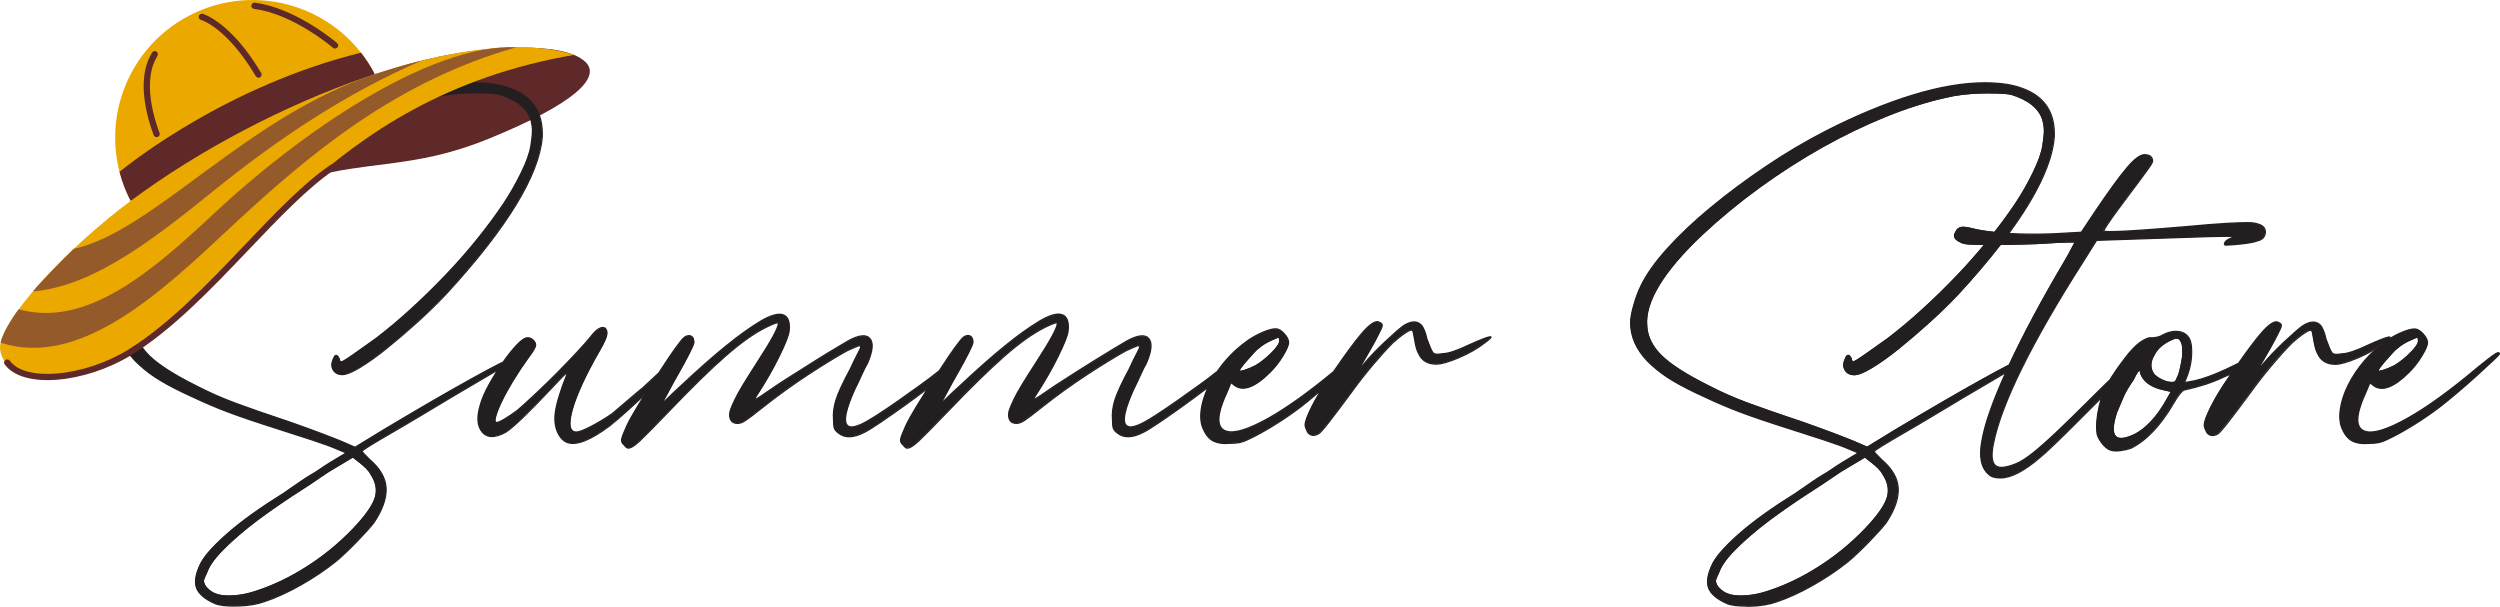 <svg viewBox="0 0 550.53 133.6" xmlns="http://www.w3.org/2000/svg" data-name="Layer 1" id="Layer_1">
  <path style="fill: #5e2928; fill-rule: evenodd;" d="M128.98,13.7c-4.76-4.75-22.33-3.63-34.89-.64-25.47,6.06-56.58,23.92-64.63,49.32,40.34-34.32,50.01-20.36,78.09-31.8,19.46-7.92,24.71-13.6,21.43-16.88Z"></path>
  <g>
    <path style="fill: #231f20;" d="M273.14,81.93c-.17,0-.25-.04-.31-.08-.08-.06-.12-.14-.12-.24,0-.11.07-.31.56-.97.36-.49.78-.99,1.24-1.51l1.41-1.58c.47-.52.89-.92,1.26-1.17.69-.58,1.5-1.09,2.4-1.51.89-.41,1.5-.68,1.86-.8h.05c.5,0,.5.77.5,1.02,0,.63-.59,1.53-1.8,2.74-1.17,1.18-2.37,2.13-3.55,2.84-.96.48-1.82.84-2.58,1.07-.44.14-.72.18-.9.18ZM273,81.61h0s.12.11.96-.14c.75-.23,1.59-.58,2.53-1.05,1.15-.69,2.33-1.63,3.48-2.78,1.14-1.14,1.71-1.99,1.71-2.54,0-.43-.07-.71-.18-.73-.35.12-.96.39-1.81.78-.87.41-1.66.9-2.34,1.48-.36.24-.77.62-1.22,1.13l-1.41,1.58c-.46.51-.87,1.01-1.22,1.48-.46.62-.5.77-.5.79Z"></path>
    <path style="fill: #231f20;" d="M383.32,131.43c-1.15,0-2.1-.13-2.82-.4-.72-.24-1.39-.67-1.99-1.27-.63-.63-.93-1.24-.93-1.86,0-.26.12-.64.37-1.12.23-.46.46-.97.7-1.57.72-1.56,2.28-3.45,4.79-5.77,2.46-2.29,5.31-4.57,8.46-6.79.79-.57,1.82-1.29,3.17-2.2,1.32-.9,2.71-1.82,4.14-2.73,1.48-.95,2.9-1.9,4.22-2.81,1.32-.92,2.54-1.7,3.62-2.29l3.61-2.16.08.06,1.58,1.23c.49.37.97.79,1.42,1.25.47.47.84.96,1.08,1.44,1.18,1.78,1.48,3.59.89,5.39-.59,1.77-2.26,4.1-4.96,6.92-3.06,3.17-6.47,5.96-10.15,8.3-3.68,2.34-7.39,4.12-11.03,5.3-1.66.59-3.36.95-5.05,1.06-.43.03-.82.04-1.21.04ZM410.64,100.79l-3.44,2.06c-1.08.6-2.28,1.36-3.6,2.28-1.32.92-2.75,1.86-4.23,2.82-1.42.9-2.81,1.82-4.13,2.72-1.34.91-2.38,1.63-3.16,2.2-3.15,2.21-5.98,4.48-8.44,6.76-2.44,2.27-4.03,4.18-4.72,5.68-.24.6-.47,1.12-.7,1.59-.28.55-.34.84-.34.99,0,.55.27,1.09.84,1.66.56.56,1.19.96,1.88,1.19.92.34,2.23.46,3.9.34,1.67-.11,3.35-.47,4.98-1.05,3.62-1.17,7.31-2.94,10.97-5.27,3.66-2.32,7.05-5.09,10.1-8.25,2.67-2.78,4.32-5.07,4.89-6.81.57-1.71.27-3.44-.86-5.15-.24-.48-.59-.94-1.04-1.39-.45-.44-.92-.85-1.39-1.22l-1.51-1.17Z"></path>
    <path style="fill: #231f20;" d="M411.19,98.67l-.07-.03-2.82-1.23c-.77-.34-2.15-.88-4.48-1.76-2.2-.82-4.48-1.65-6.77-2.46-5.37-1.79-9.43-3.2-12.41-4.31-2.99-1.12-5.87-2.39-8.55-3.79-4.92-2.46-8.43-4.72-10.42-6.71-2.02-2.01-3.1-4.23-3.21-6.61-.47-5.29,3.63-12.08,12.19-20.18,3.89-3.65,8.13-7.15,12.6-10.39,4.51-3.28,9.16-6.27,13.83-8.9,4.66-2.62,9.37-4.9,14.01-6.78,4.61-1.86,9.08-3.29,13.31-4.23,2.35-.58,5.05-.91,8.04-.97,3.03-.06,5.15.03,6.45.27,3.91,1.19,6.32,3.11,7.15,5.73.24.97.36,1.79.36,2.51s-.12,1.84-.35,3.37c-.24,1.53-.95,3.53-2.12,5.94-1.18,2.41-2.48,4.69-3.88,6.8-1.33,1.99-2.89,4.14-4.64,6.38l-.05.06h-.08c-1.88-.2-3.42-.45-4.71-.75-1.26-.34-2.15-.46-2.66-.35-.48.11-.82.43-1.04.97-.23.34-.31.61-.24.87.1.38.51.73,1.22,1.05.35.23.97.37,1.88.43.64.04,1.71.07,3.45.08h.31s-.2.24-.2.24c-2.06,2.49-4.03,4.71-6.02,6.79-2.55,2.67-5.16,5.21-7.75,7.58-2.66,2.41-5.23,4.58-7.66,6.43-1.65,1.18-3.27,2.32-4.85,3.44-2.14,1.51-2.63,1.7-2.81,1.7-.25,0-.66-.11-.68-.82-.27-.53-.44-.59-.51-.59h0c-.06,0-.23.07-.43.61-.45.92-.48,1.68-.09,2.34.38.66,1.01.98,1.89.98.79,0,2.07-.52,3.8-1.56,1.76-1.06,3.71-2.45,5.79-4.12,2.07-1.67,4.32-3.59,6.68-5.71,2.32-2.09,4.51-4.22,6.51-6.33,3.48-3.79,6.6-7.46,9.27-10.91l.05-.06h.07c1.49-.01,3.1-.04,4.79-.08,2.4-.06,4.35-.15,5.97-.26,1.53-.12,2.87-.18,3.97-.18h2.12l-.15.23c-.22.33-.45.73-.69,1.21-.23.46-.49.95-.79,1.5-.31.55-.63,1.11-.97,1.68h0c-4.86,8.23-8.95,15.87-12.15,22.7l-.02.05-.05.02c-1.56.8-3.48,1.83-5.71,3.06-2.83,1.58-5.85,3.3-8.97,5.1-3.38,1.96-6.85,4-10.29,6.07l-6.4,3.91ZM438.09,20.58c-.52,0-1.07,0-1.65.02-2.96.06-5.65.38-7.98.96-4.22.94-8.68,2.36-13.26,4.22-4.63,1.88-9.33,4.15-13.98,6.77-4.66,2.62-9.3,5.61-13.8,8.88-4.46,3.24-8.69,6.73-12.57,10.37-8.49,8.03-12.56,14.74-12.1,19.95.11,2.3,1.16,4.46,3.12,6.42,1.97,1.97,5.45,4.21,10.34,6.66,2.68,1.4,5.54,2.67,8.52,3.78,2.97,1.11,7.03,2.52,12.4,4.31,2.3.81,4.58,1.64,6.78,2.47,2.33.89,3.71,1.43,4.49,1.76l2.75,1.2,6.27-3.83c3.45-2.07,6.91-4.11,10.3-6.08,3.12-1.81,6.14-3.53,8.97-5.1,2.2-1.22,4.11-2.25,5.67-3.05,3.19-6.83,7.28-14.46,12.14-22.68h0c.34-.56.66-1.12.96-1.67.3-.54.56-1.03.79-1.49.2-.39.38-.73.57-1.02h-1.58c-1.09,0-2.42.06-3.95.18-1.63.12-3.59.2-5.99.26-1.67.04-3.25.07-4.72.08-2.67,3.44-5.78,7.1-9.25,10.87-2.01,2.12-4.2,4.26-6.52,6.35-2.37,2.13-4.62,4.05-6.69,5.72-2.09,1.68-4.05,3.08-5.82,4.15-1.8,1.08-3.09,1.6-3.95,1.6-.99,0-1.71-.38-2.15-1.13-.43-.75-.4-1.62.08-2.6.19-.51.42-.77.69-.78,0,0,.02,0,.02,0,.27,0,.52.25.79.79l.02.06c0,.56.27.56.38.56.09,0,.53-.16,2.64-1.65,1.58-1.12,3.19-2.26,4.84-3.43,2.42-1.84,5-4,7.64-6.41,2.59-2.35,5.19-4.9,7.73-7.56,1.92-2.01,3.82-4.15,5.81-6.54-1.57-.01-2.55-.04-3.16-.08-.98-.06-1.63-.21-2.01-.47-.78-.35-1.23-.75-1.36-1.22-.09-.35,0-.72.26-1.09.24-.6.66-.98,1.23-1.12.57-.12,1.48,0,2.8.35,1.26.3,2.76.54,4.59.73,1.73-2.22,3.27-4.33,4.58-6.3,1.39-2.09,2.69-4.36,3.86-6.76,1.16-2.38,1.86-4.35,2.1-5.85.23-1.51.35-2.63.35-3.32s-.11-1.49-.35-2.43c-.8-2.51-3.14-4.37-6.94-5.53-1.01-.18-2.6-.27-4.73-.27Z"></path>
    <path style="fill: #231f20;" d="M50.36,131.43c-1.15,0-2.1-.13-2.82-.4-.72-.24-1.39-.67-1.99-1.27-.63-.63-.93-1.24-.93-1.86,0-.26.12-.64.37-1.12.23-.46.46-.97.7-1.57.72-1.56,2.28-3.45,4.79-5.77,2.46-2.29,5.3-4.57,8.46-6.79.79-.57,1.82-1.29,3.17-2.2,1.41-.96,2.77-1.86,4.14-2.73,1.5-.96,2.92-1.91,4.22-2.81,1.33-.93,2.55-1.7,3.62-2.29l3.61-2.16.08.06,1.58,1.23c.49.37.97.79,1.42,1.25.47.47.84.96,1.08,1.44,1.18,1.78,1.48,3.59.89,5.39-.6,1.78-2.27,4.11-4.96,6.92-3.05,3.16-6.47,5.96-10.15,8.3-3.68,2.34-7.39,4.12-11.03,5.3-1.65.59-3.35.95-5.05,1.06-.43.03-.82.04-1.21.04ZM77.67,100.79l-3.44,2.06c-1.07.6-2.28,1.36-3.6,2.28-1.3.91-2.73,1.86-4.23,2.82-1.37.87-2.72,1.76-4.13,2.72-1.34.91-2.38,1.63-3.16,2.2-3.15,2.21-5.98,4.49-8.43,6.76-2.44,2.27-4.03,4.18-4.72,5.68-.24.6-.47,1.12-.7,1.59-.28.55-.34.84-.34.99,0,.55.27,1.09.84,1.66.56.56,1.19.96,1.88,1.19.92.34,2.23.46,3.9.34,1.67-.11,3.35-.47,4.98-1.05,3.62-1.17,7.31-2.94,10.97-5.27,3.66-2.32,7.06-5.1,10.1-8.25,2.66-2.78,4.31-5.07,4.89-6.81.57-1.71.27-3.44-.86-5.15-.24-.48-.59-.94-1.04-1.39-.45-.44-.92-.85-1.39-1.22l-1.51-1.17Z"></path>
    <path style="fill: #231f20;" d="M523.92,81.93c-.17,0-.25-.04-.31-.08-.08-.06-.12-.14-.12-.24,0-.11.07-.31.56-.97.36-.49.78-.99,1.24-1.51l1.41-1.58c.47-.52.89-.92,1.26-1.17.69-.58,1.5-1.09,2.4-1.51.89-.41,1.5-.68,1.86-.8h.05c.5,0,.5.77.5,1.02,0,.63-.59,1.53-1.8,2.74-1.17,1.18-2.37,2.13-3.55,2.84-.96.48-1.82.84-2.58,1.07h0c-.44.14-.72.18-.9.18ZM532.28,74.36c-.35.12-.96.39-1.81.78-.87.41-1.66.9-2.34,1.48-.36.24-.77.62-1.22,1.13l-1.41,1.58c-.46.51-.87,1.01-1.22,1.48-.47.62-.5.77-.5.79,0,0,.11.12.96-.14h0c.75-.23,1.59-.58,2.53-1.05,1.15-.69,2.33-1.63,3.48-2.78,1.14-1.14,1.71-1.99,1.71-2.54,0-.43-.07-.71-.18-.73Z"></path>
    <path style="fill: #231f20;" d="M467.11,96.73c-.53,0-.96-.14-1.27-.42-.9-.79-.86-2.62.11-5.59.64-1.54,1.12-2.66,1.5-3.53.41-.94,1.13-2.16,2.21-3.72.8-1.76,1.23-2.08,1.48-2.17h.05c.31,0,.32.46.32.64.57,1.92,2.31,3.18,5.16,3.75l1.78.39-1.51,2.64c-2,3.42-4.27,5.81-6.75,7.1-1.28.61-2.31.91-3.09.91ZM471.18,81.6c-.2.11-.59.53-1.27,2-1.08,1.57-1.79,2.77-2.19,3.7-.39.88-.87,2-1.5,3.52-.91,2.8-.98,4.58-.19,5.27.68.6,2.03.42,4.04-.53,2.42-1.27,4.65-3.62,6.62-6.98l1.31-2.29-1.39-.31c-2.98-.6-4.8-1.93-5.39-3.97v-.04c0-.22-.03-.32-.05-.36Z"></path>
    <path style="fill: #231f20;" d="M478.23,84.39c-.73,0-1.52-.21-2.35-.63-.84-.42-1.45-.88-1.82-1.37-.86-1.34-.8-2.82.17-4.38.71-1.42,2.04-2.57,3.94-3.4,1.01-.49,1.72-.42,2.12.23.24.38.4.74.46,1.11.06.37.09,1.15.09,2.31-.24,1.71-.53,3.1-.89,4.26-.34.8-.59,1.34-.72,1.53-.15.22-.48.33-1.01.33ZM479.31,74.58c-.28,0-.61.1-1.01.3-1.84.81-3.12,1.91-3.8,3.27-.91,1.48-.97,2.85-.18,4.08.34.44.91.87,1.7,1.27.79.4,1.54.6,2.22.6.52,0,.7-.11.76-.2.05-.08.23-.39.69-1.47.34-1.14.63-2.51.87-4.19,0-1.41-.05-2-.09-2.24-.06-.33-.2-.66-.42-1h0c-.17-.28-.41-.42-.74-.42Z"></path>
    <g>
      <path style="fill: #231f20;" d="M328.03,74.22c-.65.12-2.14.7-4.49,1.76-2.7,1.29-4.64,1.94-5.81,1.94-1.17.24-1.91.15-2.2-.26-.29-.41-.73-1.44-1.32-3.08-.12-.59-.29-1.17-.53-1.76-.24-.59-.47-.99-.7-1.23-.94-.94-2.23-.88-3.87.18-.82.59-2.14,1.73-3.96,3.43-1.82,1.7-3.37,3.32-4.66,4.84l-1.76,2.11,1.58-2.64c1.17-1.99,2.05-3.55,2.64-4.66.59-1.11,1-1.94,1.23-2.46.23-.53.26-.88.09-1.06-.18-.18-.44-.32-.79-.44-.82-.12-2.05.79-3.7,2.73-1.49,1.76-3.52,4.52-6.08,8.26-5.5,4.56-10.31,8.01-14.43,10.31-4.4,2.46-7.48,3.4-9.24,2.82-2.23-.7-2.17-3.58.18-8.62l.88-2.11.88.7c1.88,1.29,4.46.29,7.74-2.99,1.06-1.06,1.99-2.26,2.82-3.61.82-1.35,1.23-2.32,1.23-2.9s-.32-1.23-.97-1.94c-.65-.7-1.26-1.06-1.85-1.06-.7,0-1.61.24-2.73.7-1.12.47-2.2,1.06-3.26,1.76-1.88,1.29-3.55,2.79-5.02,4.49-.67.78-1.28,1.58-1.85,2.4-1.13.9-2.37,1.85-3.79,2.88-1.7,1.23-3.43,2.46-5.19,3.7-1.76,1.23-3.37,2.32-4.84,3.26-1.47.94-2.61,1.58-3.43,1.94-3.87,1.64-4.28-.94-1.23-7.74.47-.94.97-1.99,1.5-3.17.53-1.17.97-2.05,1.32-2.64,1.17-2.7,1.35-4.51.53-5.46-.82-.94-2.41-.76-4.75.53-.59.35-1.53.91-2.82,1.67-1.29.76-2.73,1.64-4.31,2.64-1.58,1-3.17,2-4.75,2.99-1.58,1-2.9,1.85-3.96,2.55-2.7,1.88-4.2,2.88-4.49,2.99-.29.12-.26-.12.09-.7,1.99-3.05,3.67-5.95,5.02-8.71,1.35-2.75,2.08-4.6,2.2-5.54.23-1.99-.18-3.2-1.23-3.61-1.06-.41-2.7.03-4.93,1.32-2.35,1.41-4.93,3.26-7.74,5.54-2.82,2.29-6.1,5.19-9.86,8.71-1.29,1.17-2.32,2.14-3.08,2.9s-1.14,1.03-1.14.79c.23-.23.67-.97,1.32-2.2.64-1.23,1.44-2.67,2.38-4.31.94-1.64,1.73-3.11,2.38-4.4.64-1.29.97-2.05.97-2.29,0-.94-.32-1.44-.97-1.5-.65-.06-1.26.32-1.85,1.14-.59.7-1.44,1.88-2.55,3.52-.66.97-1.34,2-2.03,3.06-1.17.94-2.47,1.94-3.95,3.01-1.7,1.23-3.43,2.46-5.19,3.7-1.76,1.23-3.37,2.32-4.84,3.26-1.47.94-2.61,1.58-3.43,1.94-3.87,1.64-4.28-.94-1.23-7.74.47-.94.97-1.99,1.5-3.17.53-1.17.97-2.05,1.32-2.64,1.17-2.7,1.35-4.51.53-5.46-.82-.94-2.41-.76-4.75.53-.59.35-1.53.91-2.82,1.67-1.29.76-2.73,1.64-4.31,2.64-1.58,1-3.17,2-4.75,2.99-1.58,1-2.9,1.85-3.96,2.55-2.7,1.88-4.2,2.88-4.49,2.99-.29.12-.26-.12.09-.7,1.99-3.05,3.67-5.95,5.02-8.71,1.35-2.75,2.08-4.6,2.2-5.54.23-1.99-.18-3.2-1.23-3.61-1.06-.41-2.7.03-4.93,1.32-2.35,1.41-4.93,3.26-7.74,5.54-2.82,2.29-6.1,5.19-9.86,8.71-1.29,1.17-2.32,2.14-3.08,2.9-.76.76-1.14,1.03-1.14.79.23-.23.67-.97,1.32-2.2.64-1.23,1.44-2.67,2.38-4.31.94-1.64,1.73-3.11,2.38-4.4.64-1.29.97-2.05.97-2.29,0-.94-.32-1.44-.97-1.5-.65-.06-1.26.32-1.85,1.14-.59.7-1.44,1.88-2.55,3.52-.75,1.11-1.54,2.31-2.35,3.55-.99.91-2.11,1.95-3.37,3.14-1.29,1.06-2.58,2.14-3.87,3.26-1.29,1.12-2.29,1.97-2.99,2.55-1.53,1.06-3.08,2-4.66,2.82-1.58.82-2.67,1.23-3.26,1.23-1.53,0-1.82-1.67-.88-5.02.94-3.34,2.93-7.66,5.98-12.94.94-1.64,1.47-2.79,1.58-3.43.12-.64,0-1.14-.35-1.5-.82-.47-1.94.24-3.34,2.11-.47.59-1.41,1.64-2.82,3.17-1.41,1.53-2.96,3.14-4.66,4.84-1.7,1.7-3.37,3.32-5.02,4.84-1.64,1.53-2.82,2.58-3.52,3.17-.94.7-1.85,1.32-2.73,1.85-.88.53-1.5.79-1.85.79s-.41-.44-.18-1.32c.23-.88.67-1.99,1.32-3.34.64-1.35,1.47-2.84,2.46-4.49,1-1.64,2.08-3.28,3.26-4.93,1.17-1.52,1.76-2.52,1.76-2.99,0-.35-.18-.7-.53-1.06-.35-.35-.76-.53-1.23-.53-.59,0-1.38.53-2.38,1.58-.97,1.03-1.97,2.28-3,3.76-.2.1-.38.18-.61.29-1.64.82-3.78,1.97-6.42,3.43-2.64,1.47-5.63,3.17-8.98,5.1-3.34,1.94-6.78,3.96-10.3,6.07l-6.34,3.87-2.82-1.23c-.82-.35-2.32-.94-4.49-1.76-2.17-.82-4.43-1.64-6.78-2.46-5.28-1.76-9.42-3.2-12.41-4.31-2.99-1.11-5.84-2.38-8.54-3.78-4.93-2.46-8.39-4.69-10.38-6.69-2-1.99-3.05-4.16-3.17-6.51-.47-5.28,3.58-11.97,12.14-20.06,3.87-3.63,8.06-7.1,12.58-10.38,4.51-3.28,9.12-6.25,13.81-8.89,4.69-2.64,9.36-4.9,13.99-6.78,4.63-1.88,9.06-3.28,13.29-4.22,2.35-.59,5.02-.91,8.01-.97,2.99-.06,5.13.03,6.42.26,3.87,1.17,6.22,3.05,7.04,5.63.23.94.35,1.76.35,2.46s-.12,1.82-.35,3.34c-.24,1.53-.94,3.49-2.11,5.9-1.17,2.41-2.46,4.66-3.87,6.78-1.64,2.46-3.55,5.05-5.72,7.74-2.17,2.7-4.52,5.37-7.04,8.01-2.52,2.64-5.1,5.16-7.74,7.57-2.64,2.41-5.19,4.55-7.66,6.42-1.64,1.17-3.26,2.32-4.84,3.43-1.58,1.12-2.49,1.67-2.73,1.67-.35,0-.53-.23-.53-.7-.47-.94-.88-.94-1.23,0-.47.94-.5,1.76-.09,2.46.41.7,1.08,1.06,2.02,1.06.82,0,2.11-.53,3.87-1.58,1.76-1.06,3.7-2.43,5.81-4.14,2.11-1.7,4.34-3.61,6.69-5.72,2.35-2.11,4.51-4.22,6.51-6.34,13.38-14.55,20.42-26.05,21.12-34.49.23-5.39-2.11-8.97-7.04-10.74-2.11-.82-4.87-1.23-8.27-1.23-4.69,0-10,.91-15.93,2.73-5.93,1.82-12.23,4.43-18.92,7.83-4.58,2.35-9.04,4.99-13.38,7.92-4.34,2.93-8.36,5.93-12.06,8.98-3.7,3.05-6.89,6.07-9.59,9.06-2.7,2.99-4.64,5.72-5.81,8.18-.59,1.17-1.12,2.58-1.58,4.22-.47,1.64-.7,2.93-.7,3.87,0,3.05,1.23,5.87,3.7,8.45,1.29,1.29,2.73,2.46,4.31,3.52,1.58,1.06,3.72,2.23,6.42,3.52,2.7,1.29,5.28,2.44,7.74,3.43,2.46,1,5.69,2.14,9.68,3.43,4.81,1.53,8.45,2.7,10.91,3.52,2.46.82,4.22,1.47,5.28,1.94l2.11.88-3.52,2.11c-.94.59-1.7,1.08-2.29,1.5-.59.41-1.23.82-1.94,1.23-.7.41-1.53.94-2.46,1.58-.94.64-2.17,1.5-3.7,2.55-4.93,3.05-8.95,5.92-12.06,8.62-3.11,2.7-5.13,4.93-6.07,6.69-1.29,2.58-1.53,4.58-.7,5.98.7,1.17,2.05,2.17,4.05,2.99,1.06.35,2.7.5,4.93.44,2.23-.06,4.16-.38,5.81-.97,2.46-.82,5.1-2.02,7.92-3.61,2.82-1.58,5.39-3.32,7.74-5.19,1.29-1.06,2.84-2.52,4.66-4.4,1.82-1.88,3.08-3.29,3.78-4.22,1.87-2.82,2.75-5.34,2.64-7.57-.12-2.23-1.35-4.34-3.7-6.34-1.17-1.17-1.7-1.76-1.58-1.76,0-.12.62-.56,1.85-1.32,1.23-.76,2.82-1.7,4.75-2.82,1.94-1.11,4.08-2.38,6.42-3.78,2.35-1.41,4.69-2.82,7.04-4.22,3.17-1.87,5.66-3.34,7.48-4.4.91-.53,1.71-.99,2.38-1.39-.67,1.05-1.33,2.12-1.94,3.24-.94,1.7-1.58,3.2-1.94,4.49-.82,2.7-.67,4.69.44,5.98,1.12,1.29,2.84,1.29,5.19,0,1.76-1.17,5.28-4.58,10.56-10.21,1.41-1.52,2.29-2.4,2.64-2.64.35-.23.41-.12.18.35-.59,1.41-1.12,2.88-1.58,4.4-.47,1.53-.76,2.76-.88,3.7-.24,1.64-.09,3.08.44,4.31.53,1.23,1.26,2.02,2.2,2.38,1.99.7,5.1-.53,9.33-3.7,1.06-.82,2.55-2.11,4.49-3.87,1.11-1.01,2.23-2.05,3.34-3.1-.6.96-1.19,1.91-1.76,2.83-1.11,1.82-1.91,3.26-2.38,4.31-.59,1.29-.94,2.2-1.06,2.73-.12.53.06.97.53,1.32.35.47.65.7.88.7.59,0,1.44-.53,2.55-1.58,1.12-1.06,3.26-3.23,6.42-6.51,4.93-5.16,9.06-9.21,12.41-12.14,3.34-2.93,6.3-5.04,8.89-6.34,1.88-.94,2.82-1.23,2.82-.88,0,.94-1.53,3.76-4.58,8.45-1.29,2-2.35,3.67-3.17,5.02-.82,1.35-1.44,2.46-1.85,3.34-.41.88-.7,1.56-.88,2.02-.18.47-.26.88-.26,1.23,0,1.29.59,1.94,1.76,1.94.47,0,1.03-.2,1.67-.62.64-.41,1.85-1.32,3.61-2.73,3.4-2.7,6.8-5.16,10.21-7.39,3.4-2.23,6.27-3.99,8.62-5.28,1.29-.59,2.11-.94,2.46-1.06.35-.12.53,0,.53.35,0,.12-.24.62-.7,1.5-.47.88-1,1.97-1.58,3.26-1.64,3.05-2.7,5.34-3.17,6.86-.47,1.53-.65,2.93-.53,4.22,0,.94.06,1.58.18,1.94.12.35.41.7.88,1.06,1.41,1.17,3.34,1.12,5.81-.18.7-.35,1.88-1.08,3.52-2.2,1.64-1.11,3.4-2.35,5.28-3.7,1.77-1.27,3.48-2.54,5.15-3.82-.89,1.42-1.77,2.81-2.6,4.17-1.11,1.82-1.91,3.26-2.38,4.31-.59,1.29-.94,2.2-1.06,2.73-.12.53.06.97.53,1.32.35.47.65.7.88.7.59,0,1.44-.53,2.55-1.58,1.12-1.06,3.26-3.23,6.42-6.51,4.93-5.16,9.06-9.21,12.41-12.14,3.34-2.93,6.3-5.04,8.89-6.34,1.88-.94,2.82-1.23,2.82-.88,0,.94-1.53,3.76-4.58,8.45-1.29,2-2.35,3.67-3.17,5.02-.82,1.35-1.44,2.46-1.85,3.34-.41.88-.7,1.56-.88,2.02-.18.47-.26.88-.26,1.23,0,1.29.59,1.94,1.76,1.94.47,0,1.03-.2,1.67-.62.64-.41,1.85-1.32,3.61-2.73,3.4-2.7,6.8-5.16,10.21-7.39,3.4-2.23,6.27-3.99,8.62-5.28,1.29-.59,2.11-.94,2.46-1.06.35-.12.53,0,.53.35,0,.12-.24.62-.7,1.5-.47.88-1,1.97-1.58,3.26-1.64,3.05-2.7,5.34-3.17,6.86-.47,1.53-.65,2.93-.53,4.22,0,.94.06,1.58.18,1.94.12.35.41.7.88,1.06,1.41,1.17,3.34,1.12,5.81-.18.7-.35,1.88-1.08,3.52-2.2,1.64-1.11,3.4-2.35,5.28-3.7,1.86-1.34,3.67-2.68,5.42-4.02-.81,1.71-1.33,3.37-1.55,4.99-.23,1.76-.06,3.23.53,4.4.59,1.29,1.35,2.14,2.29,2.55.94.41,2.05.56,3.34.44.94,0,1.7-.06,2.29-.18.59-.12,1.35-.41,2.29-.88,1.29-.59,2.99-1.52,5.1-2.82,2.11-1.29,4.16-2.7,6.16-4.22,1.06-.82,2.35-1.88,3.87-3.17.2-.17.39-.34.59-.51-.8,1.28-1.51,2.52-2.09,3.68-1,2-1.5,3.34-1.5,4.05,0,.24.06.5.18.79.12.29.24.56.35.79.59.82,1.41.94,2.46.35.35-.23,1.14-1.14,2.38-2.73,1.23-1.58,2.84-3.72,4.84-6.42,1.52-2.11,3.11-4.14,4.75-6.07,1.64-1.94,3.11-3.55,4.4-4.84,1.06-.94,1.99-1.67,2.82-2.2.82-.53,1.29-.67,1.41-.44.12,0,.2.21.26.62.06.41.15.91.26,1.5.23,1.41.53,2.41.88,2.99.7,1.53,1.99,2.29,3.87,2.29,1.06,0,2.7-.47,4.93-1.41,2.23-.94,4.16-2.05,5.81-3.34,1.29-.94,1.61-1.35.97-1.23ZM80.68,103.08c.47.47.82.94,1.06,1.41,1.17,1.76,1.47,3.52.88,5.28-.59,1.76-2.23,4.05-4.93,6.86-3.05,3.17-6.42,5.92-10.12,8.27-3.7,2.35-7.36,4.11-11,5.28-1.64.59-3.32.94-5.02,1.06-1.7.12-3.02,0-3.96-.35-.7-.24-1.35-.65-1.94-1.23-.59-.59-.88-1.17-.88-1.76,0-.24.12-.59.35-1.06.23-.47.47-1,.7-1.58.7-1.53,2.29-3.43,4.75-5.72,2.46-2.29,5.28-4.55,8.45-6.78.82-.59,1.88-1.32,3.17-2.2,1.29-.88,2.67-1.79,4.14-2.73,1.47-.94,2.87-1.88,4.22-2.82,1.35-.94,2.55-1.7,3.61-2.29l3.52-2.11,1.58,1.23c.47.35.94.76,1.41,1.23ZM276.02,77.65c.47-.53.88-.91,1.23-1.14.7-.59,1.5-1.08,2.38-1.5.88-.41,1.5-.67,1.85-.79.23,0,.35.29.35.88s-.59,1.47-1.76,2.64c-1.17,1.17-2.35,2.11-3.52,2.82-.94.47-1.79.82-2.55,1.06-.76.24-1.14.24-1.14,0,0-.12.18-.41.53-.88.35-.47.76-.97,1.23-1.5.47-.53.94-1.06,1.41-1.58Z"></path>
      <path style="fill: #231f20;" d="M51.6,133.6c-1.8,0-3.13-.15-4.05-.46-2.03-.83-3.41-1.86-4.13-3.06-.85-1.45-.61-3.51.7-6.12.95-1.78,3-4.04,6.11-6.74,3.09-2.69,7.16-5.59,12.07-8.64,1.52-1.05,2.75-1.9,3.69-2.55.92-.64,1.76-1.18,2.47-1.59.69-.4,1.34-.81,1.93-1.22.59-.41,1.36-.92,2.29-1.5l3.27-1.96-1.85-.77c-1.07-.47-2.84-1.13-5.27-1.93-2.38-.79-5.95-1.94-10.91-3.52-4-1.3-7.26-2.45-9.69-3.44-2.45-.99-5.06-2.15-7.75-3.44-2.7-1.29-4.87-2.48-6.44-3.53-1.58-1.05-3.04-2.24-4.33-3.54-2.48-2.6-3.74-5.47-3.74-8.55,0-.95.24-2.27.71-3.91.47-1.65,1.01-3.08,1.59-4.25,1.18-2.47,3.14-5.24,5.83-8.22,2.69-2.98,5.92-6.03,9.61-9.08,3.71-3.06,7.77-6.08,12.07-8.98,4.29-2.9,8.8-5.57,13.39-7.93,6.65-3.38,13.02-6.02,18.94-7.84,5.92-1.82,11.29-2.73,15.97-2.73,3.39,0,6.2.42,8.33,1.24,4.97,1.77,7.37,5.43,7.13,10.88-.7,8.45-7.82,20.08-21.16,34.59-2,2.11-4.19,4.25-6.52,6.35-2.44,2.19-4.63,4.06-6.69,5.72-2.09,1.68-4.05,3.08-5.82,4.15-1.8,1.08-3.09,1.6-3.95,1.6-.99,0-1.71-.38-2.15-1.13-.44-.75-.41-1.62.08-2.6.2-.52.41-.77.68-.78,0,0,.02,0,.02,0,.27,0,.52.25.79.79l.02.06c0,.56.27.56.38.56.07,0,.47-.12,2.64-1.65,1.58-1.12,3.19-2.26,4.83-3.43,2.44-1.85,5.01-4.01,7.65-6.41,2.61-2.38,5.21-4.92,7.73-7.56,2.5-2.61,4.86-5.3,7.03-8,2.15-2.68,4.08-5.29,5.71-7.73,1.39-2.09,2.69-4.36,3.86-6.76,1.16-2.38,1.86-4.35,2.1-5.85.23-1.51.35-2.63.35-3.32s-.11-1.49-.35-2.43c-.8-2.51-3.14-4.37-6.94-5.53-1.25-.23-3.42-.32-6.38-.26-2.96.06-5.65.38-7.98.96-4.22.94-8.68,2.36-13.26,4.22-4.63,1.88-9.33,4.15-13.98,6.77-4.66,2.62-9.3,5.61-13.8,8.88-4.46,3.25-8.69,6.74-12.57,10.37-8.49,8.03-12.56,14.74-12.1,19.95.11,2.3,1.16,4.46,3.12,6.42,1.97,1.97,5.45,4.21,10.35,6.66,2.69,1.4,5.55,2.67,8.52,3.78,2.97,1.11,7.03,2.52,12.4,4.31,2.3.81,4.58,1.64,6.78,2.47,2.33.89,3.71,1.43,4.49,1.76l2.75,1.2,6.27-3.83c3.45-2.07,6.91-4.11,10.3-6.08,3.22-1.86,6.23-3.58,8.97-5.1,2.7-1.5,4.81-2.62,6.43-3.44.17-.08.32-.15.46-.22l.12-.06c1.03-1.48,2.04-2.74,2.99-3.74,1.04-1.1,1.85-1.63,2.48-1.63.51,0,.96.19,1.33.57.38.38.57.77.57,1.16,0,.5-.59,1.51-1.79,3.08-1.19,1.66-2.28,3.32-3.25,4.91-.98,1.62-1.81,3.12-2.46,4.48-.65,1.36-1.08,2.44-1.31,3.32-.21.79-.12,1.02-.08,1.09.02.02.05.05.11.05.32,0,.92-.26,1.77-.77.86-.52,1.74-1.12,2.72-1.84.69-.58,1.88-1.64,3.51-3.16,1.65-1.54,3.34-3.16,5.01-4.84,1.67-1.68,3.24-3.3,4.66-4.84,1.38-1.5,2.33-2.56,2.81-3.16,1.47-1.96,2.64-2.66,3.53-2.15l.03.03c.39.38.52.93.39,1.62-.12.67-.64,1.8-1.6,3.48-3.03,5.25-5.04,9.59-5.97,12.9-.63,2.26-.7,3.75-.19,4.42.21.28.51.41.93.41.56,0,1.63-.41,3.19-1.22,1.57-.81,3.13-1.76,4.65-2.81.63-.52,1.52-1.28,2.98-2.54,1.35-1.17,2.61-2.23,3.87-3.26,1.26-1.18,2.38-2.22,3.37-3.14.94-1.45,1.67-2.55,2.32-3.52,1.15-1.69,1.99-2.84,2.56-3.53.57-.79,1.19-1.2,1.84-1.2.05,0,.09,0,.14,0,.5.05,1.1.37,1.1,1.64,0,.18-.11.61-.98,2.35-.65,1.3-1.45,2.78-2.38,4.41-1,1.74-1.77,3.15-2.37,4.31-.44.84-.78,1.44-1.03,1.82.14-.12.35-.31.63-.58.77-.77,1.81-1.75,3.08-2.91,3.76-3.52,7.07-6.45,9.87-8.71,2.79-2.28,5.4-4.14,7.76-5.56,2.27-1.31,3.97-1.76,5.06-1.33,1.12.43,1.57,1.7,1.33,3.76-.12.96-.84,2.8-2.22,5.59-1.34,2.74-3.03,5.68-5.02,8.73-.15.26-.22.4-.24.48.23-.11,1.21-.72,4.44-2.97,1.02-.68,2.32-1.52,3.96-2.55.79-.5,1.59-1,2.38-1.5.79-.5,1.58-.99,2.37-1.5,1.55-.98,3.01-1.86,4.32-2.64,1.07-.63,1.9-1.13,2.49-1.48l.33-.2c2.41-1.33,4.08-1.48,4.94-.5.87,1,.7,2.84-.5,5.61-.36.6-.8,1.48-1.33,2.64-.5,1.11-1,2.18-1.5,3.17-1.91,4.26-2.46,6.86-1.63,7.71.44.46,1.34.4,2.68-.17.8-.34,1.95-.99,3.41-1.92,1.44-.92,3.07-2.02,4.84-3.25,1.71-1.2,3.45-2.44,5.19-3.7,1.39-1,2.67-1.98,3.93-2.99.61-.93,1.32-2.01,2.02-3.05,1.11-1.64,1.97-2.83,2.56-3.53.61-.85,1.27-1.26,1.97-1.2.5.05,1.1.37,1.1,1.64,0,.18-.11.61-.98,2.35-.64,1.28-1.44,2.76-2.38,4.41-.93,1.62-1.73,3.07-2.38,4.31-.44.85-.78,1.44-1.03,1.82.14-.12.34-.31.62-.58.75-.76,1.76-1.71,3.09-2.91,3.72-3.49,7.04-6.42,9.86-8.71,2.81-2.29,5.42-4.16,7.76-5.56,2.29-1.33,3.94-1.77,5.06-1.33,1.12.43,1.57,1.7,1.33,3.76-.12.96-.87,2.84-2.22,5.59-1.35,2.75-3.04,5.69-5.03,8.73-.15.26-.22.4-.24.48.23-.11,1.2-.72,4.44-2.97,1.02-.68,2.32-1.51,3.96-2.55l4.75-2.99c1.53-.96,2.98-1.85,4.31-2.64,1.11-.66,1.96-1.16,2.55-1.51l.27-.16c2.41-1.32,4.08-1.48,4.93-.5.87,1,.7,2.83-.5,5.61-.36.6-.8,1.49-1.32,2.64-.5,1.11-1,2.18-1.5,3.17-1.91,4.26-2.47,6.86-1.63,7.7.44.46,1.34.41,2.68-.16.81-.35,1.96-.99,3.41-1.92,1.44-.92,3.02-1.98,4.83-3.25,1.68-1.18,3.43-2.42,5.19-3.7,1.31-.95,2.54-1.88,3.76-2.86.6-.86,1.2-1.65,1.85-2.39,1.46-1.7,3.16-3.22,5.04-4.52,1.05-.7,2.15-1.3,3.28-1.77,1.13-.47,2.07-.72,2.78-.72.63,0,1.29.37,1.96,1.11.67.73,1.01,1.41,1.01,2.03s-.41,1.59-1.25,2.98c-.82,1.36-1.78,2.58-2.84,3.64-3.32,3.32-5.99,4.35-7.93,3.01l-.74-.59-.8,1.93c-1.63,3.5-2.15,5.96-1.56,7.31.24.55.66.92,1.29,1.12,1.72.57,4.78-.38,9.12-2.8,4.06-2.28,8.91-5.74,14.39-10.28,2.54-3.71,4.58-6.49,6.07-8.25,1.59-1.88,2.79-2.79,3.67-2.79.06,0,.11,0,.16.02.4.13.69.29.88.48.23.22.21.62-.06,1.22-.24.53-.66,1.36-1.24,2.47-.58,1.1-1.47,2.67-2.64,4.67l-.61,1.02.55-.66c1.29-1.53,2.87-3.16,4.67-4.85,1.79-1.68,3.13-2.84,3.97-3.45,1.71-1.09,3.07-1.14,4.06-.16.25.26.49.67.74,1.28.23.59.41,1.18.53,1.79.57,1.6,1.01,2.63,1.3,3.02.25.36.95.43,2.05.2,1.18,0,3.12-.65,5.77-1.92,2.33-1.05,3.85-1.65,4.52-1.77h0c.12-.03.4-.07.48.12.07.17.02.39-1.33,1.37-1.63,1.29-3.59,2.42-5.84,3.36-2.27.96-3.9,1.42-4.99,1.42-1.93,0-3.28-.8-4-2.38-.35-.58-.66-1.6-.89-3.03-.13-.64-.21-1.12-.27-1.5-.06-.43-.14-.49-.14-.49h-.09l-.02-.08s-.01-.03-.08-.03c-.12,0-.42.08-1.12.53-.82.52-1.76,1.26-2.8,2.18-1.3,1.3-2.78,2.93-4.38,4.83-1.63,1.91-3.22,3.95-4.75,6.07-2.07,2.8-3.65,4.9-4.84,6.43-1.23,1.59-2.04,2.51-2.41,2.76-1.13.64-2.03.5-2.67-.38-.13-.26-.25-.53-.37-.82-.13-.32-.19-.6-.19-.85,0-.73.49-2.07,1.51-4.11.45-.9.99-1.87,1.61-2.9-1.5,1.27-2.73,2.28-3.76,3.08-2,1.53-4.07,2.95-6.17,4.23-2.09,1.28-3.82,2.23-5.12,2.83-.96.48-1.72.77-2.32.89-.59.12-1.35.18-2.32.18-1.3.13-2.45-.03-3.41-.45-.96-.43-1.76-1.31-2.36-2.63-.6-1.18-.78-2.69-.54-4.48.19-1.42.63-2.93,1.32-4.5-1.59,1.21-3.26,2.44-4.96,3.67-1.89,1.36-3.67,2.6-5.29,3.7-1.63,1.11-2.82,1.85-3.54,2.21-2.49,1.31-4.51,1.37-5.97.16-.5-.37-.8-.75-.92-1.13-.12-.36-.18-1.01-.18-1.98-.12-1.3.06-2.73.53-4.26.47-1.52,1.54-3.84,3.18-6.89.58-1.28,1.12-2.38,1.58-3.25.62-1.17.68-1.39.69-1.43,0-.11-.02-.2-.06-.23-.04-.03-.14-.02-.27.02-.25.09-.88.34-2.45,1.05-2.32,1.28-5.22,3.06-8.6,5.27-3.38,2.21-6.81,4.69-10.2,7.38-1.76,1.41-2.97,2.33-3.62,2.74-.67.43-1.25.64-1.75.64-1.27,0-1.91-.7-1.91-2.08,0-.37.09-.8.27-1.28.17-.47.47-1.16.88-2.03.4-.87,1.01-1.97,1.86-3.36.77-1.28,1.78-2.87,3.17-5.02,3.02-4.65,4.55-7.47,4.55-8.37-.03-.02-.42-.08-2.6,1.01-2.55,1.28-5.53,3.4-8.85,6.31-3.33,2.93-7.51,7.01-12.4,12.13-3.11,3.23-5.27,5.42-6.43,6.52-1.16,1.09-2.02,1.62-2.65,1.62-.29,0-.61-.24-.99-.75-.5-.39-.69-.87-.57-1.45.12-.53.47-1.43,1.07-2.76.47-1.05,1.27-2.51,2.38-4.33.63-1.02,1.32-2.15,2.17-3.48-1.5,1.14-3.01,2.25-4.51,3.33-1.89,1.36-3.67,2.6-5.29,3.7-1.64,1.11-2.83,1.85-3.54,2.21-2.51,1.31-4.51,1.37-5.96.16-.49-.37-.8-.74-.93-1.13-.12-.37-.18-1.01-.18-1.98-.12-1.28.06-2.73.53-4.26.47-1.54,1.54-3.85,3.18-6.89.58-1.28,1.11-2.38,1.58-3.25.58-1.1.68-1.37.69-1.43,0-.11-.02-.2-.06-.23-.05-.03-.15-.02-.27.02-.25.09-.88.34-2.45,1.05-2.3,1.27-5.2,3.04-8.6,5.27-3.38,2.21-6.81,4.69-10.2,7.38-1.76,1.41-2.98,2.33-3.62,2.74-.66.43-1.25.64-1.75.64-1.25,0-1.91-.72-1.91-2.08,0-.37.09-.78.27-1.28.2-.52.5-1.23.89-2.04.41-.88,1.04-2.01,1.86-3.36.8-1.32,1.84-2.96,3.16-5.02,3.02-4.65,4.55-7.46,4.55-8.37-.05-.02-.38-.1-2.6,1.01-2.55,1.27-5.53,3.4-8.86,6.31-3.34,2.93-7.51,7.01-12.4,12.13-3.13,3.24-5.29,5.44-6.43,6.52-1.15,1.09-2.02,1.62-2.65,1.62-.28,0-.61-.24-.98-.75-.5-.38-.69-.87-.57-1.45.12-.55.48-1.47,1.07-2.76.46-1.04,1.24-2.45,2.38-4.33l.06-.1c.36-.58.73-1.18,1.1-1.78-.94.89-1.76,1.64-2.52,2.33-1.94,1.76-3.45,3.07-4.49,3.88-4.25,3.19-7.42,4.45-9.47,3.72-.98-.37-1.74-1.19-2.29-2.46-.53-1.25-.69-2.73-.45-4.38.12-.94.41-2.19.89-3.72.46-1.52,1-3.01,1.59-4.42.05-.09.08-.16.09-.21-.02,0-.03.02-.05.03-.34.23-1.19,1.08-2.61,2.62-5.35,5.7-8.81,9.05-10.59,10.23-2.41,1.33-4.22,1.33-5.38-.03-1.15-1.32-1.3-3.38-.47-6.12.35-1.28,1-2.8,1.95-4.52.47-.85.99-1.73,1.62-2.73l-.06.04c-.54.31-1.14.66-1.8,1.05-1.98,1.14-4.76,2.79-7.48,4.4-2.35,1.41-4.69,2.81-7.04,4.22-2.44,1.47-4.55,2.71-6.43,3.79-1.96,1.13-3.51,2.06-4.75,2.81-1.4.87-1.71,1.14-1.77,1.22.08.12.4.49,1.54,1.63,2.36,2.01,3.62,4.17,3.74,6.43.11,2.25-.78,4.83-2.67,7.66-.71.95-1.99,2.37-3.8,4.24-1.86,1.91-3.39,3.36-4.67,4.41-2.36,1.88-4.98,3.64-7.77,5.21-2.81,1.58-5.48,2.8-7.94,3.62-1.64.59-3.61.92-5.85.98-.32,0-.63.01-.92.01ZM104.08,18.4c-4.65,0-9.99.92-15.89,2.72-5.91,1.82-12.27,4.45-18.89,7.82-4.58,2.35-9.08,5.01-13.36,7.91-4.29,2.9-8.35,5.91-12.05,8.97-3.68,3.04-6.9,6.08-9.58,9.05-2.67,2.96-4.62,5.7-5.78,8.15-.58,1.15-1.11,2.57-1.58,4.2-.46,1.62-.7,2.9-.7,3.83,0,3,1.23,5.81,3.65,8.34,1.28,1.28,2.72,2.46,4.29,3.5,1.56,1.04,3.71,2.22,6.4,3.51,2.69,1.28,5.29,2.44,7.74,3.43,2.42.98,5.67,2.14,9.67,3.43,4.96,1.57,8.53,2.72,10.91,3.52,2.43.81,4.22,1.47,5.29,1.94l2.38.99-.25.15-3.52,2.11c-.93.58-1.7,1.08-2.28,1.49-.6.41-1.25.83-1.94,1.24-.71.41-1.54.94-2.46,1.58-.94.64-2.17,1.5-3.7,2.55-4.91,3.04-8.96,5.94-12.04,8.61-3.08,2.67-5.11,4.91-6.04,6.65-1.26,2.52-1.5,4.48-.7,5.84.68,1.14,2.02,2.13,3.98,2.93,1.01.34,2.67.48,4.87.43,2.21-.06,4.15-.38,5.76-.96,2.44-.81,5.1-2.02,7.9-3.6,2.78-1.56,5.38-3.3,7.73-5.18,1.28-1.05,2.8-2.48,4.64-4.39,1.8-1.86,3.07-3.27,3.77-4.21,1.84-2.77,2.72-5.29,2.61-7.47-.12-2.17-1.34-4.27-3.64-6.23-1.73-1.72-1.69-1.8-1.64-1.92l.06-.09c.12-.15.52-.47,1.86-1.3,1.23-.76,2.79-1.68,4.76-2.82,1.88-1.08,3.97-2.31,6.42-3.78,2.35-1.41,4.69-2.82,7.04-4.22,2.72-1.61,5.5-3.26,7.48-4.4.67-.38,1.27-.73,1.8-1.05l1.11-.64-.33.51c-.78,1.21-1.39,2.24-1.94,3.23-.93,1.7-1.58,3.19-1.92,4.46-.81,2.64-.67,4.61.41,5.85,1.07,1.24,2.71,1.23,5.01-.03,1.72-1.15,5.27-4.57,10.53-10.18,1.45-1.57,2.3-2.42,2.66-2.66.11-.07.33-.23.47-.09.13.12.06.34-.09.63-.58,1.39-1.11,2.87-1.57,4.38-.47,1.51-.76,2.75-.87,3.67-.23,1.61-.09,3.03.43,4.23.51,1.19,1.22,1.96,2.12,2.3,1.92.68,5.03-.56,9.19-3.68,1.04-.8,2.54-2.1,4.48-3.87.97-.88,2.03-1.86,3.34-3.09l.83-.79-.61.97c-.58.93-1.15,1.84-1.7,2.73l-.06.09c-1.13,1.86-1.91,3.27-2.36,4.3-.58,1.27-.93,2.18-1.05,2.7-.1.47.05.86.47,1.17l.03.03c.42.56.66.64.76.64.55,0,1.37-.52,2.45-1.54,1.14-1.08,3.3-3.27,6.42-6.51,4.89-5.12,9.07-9.21,12.41-12.15,3.35-2.93,6.35-5.07,8.92-6.36,2.18-1.09,2.7-1.12,2.9-.98.08.05.13.13.13.23,0,.98-1.51,3.77-4.6,8.53-1.33,2.05-2.36,3.69-3.16,5.01-.81,1.34-1.44,2.46-1.84,3.33-.48,1.02-.74,1.66-.88,2.02-.17.46-.25.86-.25,1.18,0,1.21.53,1.79,1.62,1.79.44,0,.98-.2,1.59-.6.63-.4,1.85-1.31,3.6-2.72,3.39-2.69,6.83-5.18,10.22-7.4,3.41-2.23,6.31-4.01,8.63-5.28,1.26-.57,2.11-.94,2.49-1.07.24-.08.41-.06.54.03.12.09.18.24.18.46,0,.1-.06.31-.72,1.56-.47.87-1,1.97-1.58,3.25-1.63,3.03-2.69,5.33-3.16,6.84-.46,1.51-.64,2.91-.52,4.17,0,.94.06,1.57.17,1.91.11.32.38.65.83.99,1.36,1.13,3.26,1.06,5.65-.19.7-.35,1.88-1.09,3.51-2.19,1.61-1.09,3.39-2.34,5.28-3.7,1.71-1.23,3.44-2.51,5.14-3.81l.65-.49-.43.69c-1.04,1.65-1.86,2.97-2.6,4.16-1.1,1.81-1.9,3.25-2.37,4.3-.59,1.31-.93,2.19-1.05,2.7-.11.47.05.86.47,1.17l.03.03c.42.56.66.64.76.64.54,0,1.37-.52,2.45-1.54,1.15-1.09,3.31-3.28,6.42-6.51,4.9-5.13,9.08-9.22,12.42-12.15,3.34-2.93,6.34-5.07,8.92-6.36,2.2-1.1,2.7-1.12,2.9-.98.08.05.13.13.13.23,0,.98-1.5,3.77-4.6,8.53-1.39,2.14-2.39,3.74-3.17,5.01-.84,1.38-1.44,2.47-1.84,3.33-.41.87-.7,1.55-.87,2.02-.17.45-.25.84-.25,1.18,0,1.21.53,1.79,1.61,1.79.44,0,.98-.2,1.59-.6.64-.4,1.85-1.32,3.59-2.72,3.39-2.69,6.83-5.18,10.22-7.4,3.39-2.22,6.29-3.99,8.63-5.28,1.26-.57,2.12-.94,2.49-1.07.24-.08.41-.06.54.03.12.09.18.24.18.46,0,.08,0,.21-.72,1.56-.46.87-.99,1.97-1.58,3.25-1.64,3.04-2.7,5.35-3.16,6.84-.46,1.5-.64,2.9-.52,4.17,0,.94.06,1.58.17,1.9.1.32.38.66.82.99,1.36,1.13,3.25,1.06,5.65-.19.71-.36,1.88-1.09,3.5-2.19,1.61-1.09,3.39-2.34,5.28-3.7,1.86-1.34,3.69-2.69,5.41-4.02l.48-.37-.26.55c-.81,1.72-1.32,3.39-1.53,4.94-.23,1.73-.06,3.18.51,4.32.57,1.25,1.31,2.09,2.22,2.48.9.4,2.01.55,3.27.43.96,0,1.7-.06,2.27-.17.57-.11,1.33-.4,2.25-.87,1.3-.59,3.01-1.53,5.09-2.81,2.09-1.28,4.16-2.69,6.14-4.22,1.05-.82,2.32-1.85,3.87-3.16.2-.17.4-.34.6-.51l.73-.64-.52.83c-.82,1.31-1.52,2.55-2.08,3.67-.98,1.97-1.48,3.31-1.48,3.98,0,.21.05.46.17.74.12.29.23.55.35.78.53.73,1.28.84,2.26.29.23-.15.82-.75,2.33-2.69,1.19-1.52,2.77-3.62,4.84-6.42,1.53-2.12,3.13-4.16,4.76-6.08,1.62-1.91,3.1-3.54,4.41-4.85,1.06-.94,2.01-1.68,2.84-2.22.92-.59,1.24-.61,1.41-.55.07.02.13.05.17.11.2.08.27.4.32.72.05.38.14.85.26,1.49.23,1.39.52,2.38.86,2.95.69,1.5,1.91,2.22,3.74,2.22,1.04,0,2.67-.47,4.87-1.4,2.22-.93,4.16-2.05,5.77-3.33.81-.59,1.1-.86,1.19-.98-.03,0-.06,0-.11.01-.45.09-1.59.46-4.45,1.75-2.7,1.29-4.67,1.95-5.87,1.95-1.22.25-1.98.14-2.32-.32-.31-.43-.74-1.45-1.34-3.12-.12-.61-.3-1.18-.52-1.76-.23-.56-.45-.96-.67-1.18-.89-.89-2.1-.83-3.69.2-.83.6-2.15,1.75-3.94,3.41-1.8,1.69-3.37,3.31-4.65,4.83l-1.76,2.11-.24-.17,1.58-2.64c1.17-1.99,2.06-3.56,2.64-4.66.58-1.11.99-1.93,1.23-2.46.2-.45.24-.77.12-.89-.16-.16-.4-.3-.73-.41-.04,0-.08,0-.12,0-.75,0-1.91.9-3.42,2.69-1.49,1.76-3.53,4.53-6.07,8.25l-.03.03c-5.5,4.56-10.36,8.04-14.45,10.33-4.48,2.51-7.55,3.44-9.36,2.83-.7-.22-1.19-.65-1.47-1.28-.64-1.45-.13-3.92,1.56-7.55l.95-2.29,1.03.83c1.8,1.22,4.33.24,7.55-2.98,1.04-1.04,1.98-2.25,2.8-3.58.8-1.32,1.21-2.28,1.21-2.83s-.31-1.16-.93-1.83c-.61-.67-1.2-1.01-1.74-1.01-.67,0-1.57.23-2.67.69-1.11.47-2.2,1.05-3.23,1.74-1.86,1.28-3.54,2.78-4.99,4.46-.64.75-1.24,1.53-1.83,2.39l-.03.03c-1.24.99-2.47,1.93-3.79,2.88-1.77,1.28-3.51,2.52-5.2,3.7-1.82,1.27-3.4,2.34-4.84,3.26-1.47.93-2.63,1.59-3.45,1.94-1.47.62-2.46.66-3,.1-.93-.96-.42-3.58,1.58-8.04.5-1,1-2.06,1.5-3.17.52-1.17.97-2.06,1.33-2.66,1.13-2.61,1.32-4.39.54-5.28-.76-.87-2.29-.69-4.57.56l-.27.16c-.59.35-1.44.86-2.54,1.51-1.33.78-2.78,1.67-4.31,2.64l-4.75,2.99c-1.65,1.04-2.94,1.87-3.96,2.55-2.73,1.9-4.21,2.89-4.51,3.01-.17.07-.28.05-.35-.03-.12-.14-.05-.38.26-.88,1.98-3.04,3.67-5.96,5.01-8.7,1.33-2.72,2.07-4.57,2.18-5.5.23-1.91-.16-3.07-1.14-3.45-1.01-.38-2.62.05-4.8,1.31-2.32,1.39-4.92,3.25-7.72,5.53-2.82,2.29-6.13,5.22-9.85,8.7-1.32,1.2-2.32,2.15-3.08,2.9-.93.94-1.13.96-1.26.9-.04-.02-.13-.07-.13-.21v-.06l.05-.04c.21-.22.65-.95,1.29-2.17.64-1.24,1.45-2.69,2.38-4.31.94-1.64,1.74-3.12,2.37-4.39.79-1.58.95-2.08.95-2.23,0-.86-.27-1.3-.84-1.35-.03,0-.07,0-.11,0-.55,0-1.09.37-1.6,1.09-.59.7-1.44,1.88-2.55,3.51-.71,1.04-1.42,2.13-2.03,3.06l-.03.03c-1.27,1.02-2.56,2.01-3.96,3.02-1.73,1.25-3.48,2.5-5.19,3.7-1.77,1.24-3.4,2.34-4.84,3.26-1.5.95-2.63,1.59-3.45,1.94-1.47.62-2.45.66-3,.1-.94-.95-.42-3.58,1.58-8.04.5-1,1-2.06,1.5-3.17.53-1.18.98-2.07,1.33-2.66,1.13-2.61,1.31-4.39.54-5.29-.77-.87-2.31-.68-4.57.56l-.32.19c-.59.35-1.42.85-2.49,1.48-1.31.78-2.76,1.67-4.31,2.64-.79.5-1.59,1-2.38,1.5-.79.5-1.58.99-2.37,1.5-1.65,1.04-2.94,1.87-3.96,2.55-2.73,1.9-4.21,2.89-4.51,3.01-.17.07-.28.05-.35-.03-.12-.14-.05-.38.26-.88,1.99-3.04,3.67-5.97,5.01-8.7,1.34-2.73,2.07-4.58,2.18-5.5.23-1.91-.16-3.07-1.14-3.45-1.01-.38-2.63.05-4.8,1.31-2.34,1.41-4.93,3.27-7.72,5.53-2.78,2.26-6.1,5.19-9.85,8.7-1.27,1.16-2.31,2.14-3.08,2.9-.93.94-1.12.97-1.27.9-.04-.02-.13-.07-.13-.21v-.06l.05-.04c.22-.22.66-.95,1.3-2.17.6-1.16,1.37-2.57,2.37-4.31.93-1.62,1.73-3.1,2.37-4.39.79-1.58.95-2.08.95-2.23,0-.86-.27-1.3-.84-1.35-.04,0-.08,0-.11,0-.55,0-1.08.36-1.6,1.09-.58.69-1.41,1.83-2.55,3.51-.66.97-1.38,2.06-2.34,3.54-1.01.94-2.13,1.98-3.39,3.17-1.27,1.03-2.53,2.1-3.88,3.26-1.46,1.26-2.35,2.03-2.99,2.55-1.53,1.07-3.11,2.02-4.69,2.84-1.62.84-2.7,1.25-3.32,1.25-.51,0-.9-.18-1.17-.53-.57-.75-.53-2.28.15-4.67.93-3.34,2.95-7.7,6-12.97.93-1.62,1.45-2.76,1.57-3.39.11-.58,0-1.04-.3-1.35-.75-.4-1.81.31-3.14,2.08-.49.61-1.44,1.68-2.82,3.18-1.42,1.54-2.99,3.17-4.67,4.84-1.68,1.68-3.37,3.31-5.02,4.84-1.63,1.52-2.82,2.59-3.52,3.18-.98.73-1.88,1.34-2.75,1.86-.91.55-1.54.81-1.92.81-.14,0-.26-.06-.34-.16-.17-.22-.16-.64.02-1.34.24-.89.67-1.99,1.33-3.37.65-1.36,1.48-2.87,2.47-4.5.97-1.6,2.07-3.27,3.26-4.94,1.43-1.86,1.73-2.61,1.73-2.9,0-.32-.16-.63-.48-.96-.32-.32-.7-.48-1.13-.48-.54,0-1.31.52-2.27,1.54-.95,1-1.95,2.25-2.98,3.74l-.02.03-.19.09c-.14.07-.29.14-.46.22-1.62.81-3.72,1.93-6.42,3.43-2.73,1.52-5.76,3.24-8.97,5.1-3.38,1.96-6.85,4-10.29,6.07l-6.4,3.91-.07-.03-2.82-1.23c-.77-.34-2.15-.88-4.48-1.76-2.2-.82-4.48-1.65-6.77-2.46-5.37-1.79-9.43-3.2-12.41-4.31-2.98-1.11-5.86-2.38-8.55-3.79-4.92-2.46-8.43-4.72-10.42-6.71-2.02-2.01-3.1-4.23-3.21-6.61-.47-5.29,3.63-12.08,12.19-20.18,3.89-3.65,8.13-7.14,12.6-10.39,4.51-3.28,9.17-6.27,13.83-8.9,4.66-2.62,9.37-4.9,14.01-6.78,4.61-1.86,9.08-3.29,13.31-4.23,2.35-.58,5.05-.91,8.04-.97,3.03-.06,5.15.03,6.45.27,3.91,1.19,6.32,3.11,7.15,5.73.24.97.36,1.79.36,2.51s-.12,1.84-.35,3.37c-.24,1.53-.95,3.53-2.12,5.94-1.18,2.41-2.48,4.69-3.88,6.8-1.63,2.45-3.56,5.06-5.73,7.75-2.17,2.7-4.54,5.4-7.05,8.02-2.52,2.64-5.13,5.19-7.75,7.58-2.64,2.4-5.22,4.57-7.67,6.43-1.65,1.18-3.26,2.32-4.84,3.44-2.41,1.7-2.69,1.7-2.81,1.7-.25,0-.66-.11-.68-.82-.27-.53-.44-.59-.51-.59h0c-.06,0-.23.07-.43.61-.46.92-.49,1.68-.09,2.34.38.66,1.01.98,1.89.98.79,0,2.07-.52,3.8-1.56,1.76-1.06,3.71-2.45,5.79-4.12,2.06-1.66,4.25-3.53,6.68-5.71,2.32-2.09,4.51-4.22,6.5-6.33,13.29-14.45,20.38-26.03,21.08-34.41.23-5.3-2.11-8.86-6.94-10.59-2.1-.81-4.87-1.22-8.22-1.22ZM50.36,131.43c-1.15,0-2.1-.13-2.82-.4-.72-.24-1.39-.67-1.99-1.27-.63-.63-.93-1.24-.93-1.86,0-.26.12-.64.37-1.12.23-.46.46-.97.7-1.57.72-1.56,2.28-3.45,4.79-5.77,2.46-2.29,5.3-4.57,8.46-6.79.79-.57,1.82-1.29,3.17-2.2,1.41-.96,2.77-1.86,4.14-2.73,1.5-.96,2.92-1.91,4.22-2.81,1.33-.93,2.55-1.7,3.62-2.29l3.61-2.16.08.06,1.58,1.23c.49.37.97.79,1.42,1.25.47.47.84.96,1.08,1.45,1.18,1.77,1.48,3.59.89,5.39-.6,1.78-2.27,4.11-4.96,6.92-3.05,3.16-6.47,5.96-10.15,8.3-3.68,2.34-7.39,4.12-11.03,5.3-1.65.59-3.35.95-5.05,1.06-.43.03-.82.04-1.21.04ZM77.67,100.79l-3.44,2.06c-1.07.6-2.28,1.36-3.6,2.28-1.3.91-2.73,1.86-4.23,2.82-1.37.87-2.72,1.76-4.13,2.72-1.34.91-2.38,1.63-3.16,2.2-3.15,2.21-5.98,4.49-8.43,6.76-2.44,2.27-4.03,4.18-4.72,5.68-.24.6-.47,1.12-.7,1.59-.28.55-.34.84-.34.99,0,.55.27,1.09.84,1.66.56.56,1.19.96,1.88,1.19.92.34,2.23.46,3.9.34,1.67-.11,3.35-.47,4.98-1.05,3.62-1.17,7.31-2.94,10.97-5.27,3.66-2.32,7.06-5.1,10.1-8.25,2.66-2.78,4.31-5.07,4.89-6.81.57-1.71.27-3.44-.86-5.15-.24-.48-.59-.94-1.04-1.39-.45-.44-.92-.85-1.39-1.22l-1.51-1.17ZM273.14,81.93c-.17,0-.25-.04-.31-.08-.08-.06-.12-.14-.12-.24,0-.11.07-.31.56-.97.36-.49.78-.99,1.24-1.51l1.41-1.58c.47-.52.89-.92,1.26-1.17.69-.58,1.5-1.09,2.4-1.51.89-.41,1.5-.68,1.86-.8h.05c.5,0,.5.77.5,1.02,0,.63-.59,1.53-1.8,2.74-1.17,1.18-2.37,2.13-3.55,2.84-.96.48-1.82.84-2.58,1.07-.44.14-.72.18-.9.18ZM276.13,77.75l-1.41,1.58c-.46.51-.87,1.01-1.22,1.48-.47.62-.5.77-.5.79,0,0,.11.12.96-.14.75-.23,1.59-.58,2.53-1.05,1.15-.69,2.33-1.63,3.48-2.78,1.14-1.14,1.71-1.99,1.71-2.54,0-.43-.07-.71-.18-.73-.35.12-.96.39-1.81.78-.87.41-1.66.9-2.34,1.48-.36.24-.77.62-1.22,1.13h0Z"></path>
    </g>
    <g>
      <path style="fill: #231f20;" d="M525.04,75.45c1.29-.94,1.61-1.35.97-1.23-.65.12-2.14.7-4.49,1.76-2.7,1.29-4.64,1.94-5.81,1.94-1.17.24-1.91.15-2.2-.26-.29-.41-.73-1.44-1.32-3.08-.12-.59-.29-1.17-.53-1.76-.24-.59-.47-.99-.7-1.23-.94-.94-2.23-.88-3.87.18-.82.59-2.14,1.73-3.96,3.43-1.82,1.7-3.37,3.32-4.66,4.84l-1.76,2.11,1.58-2.64c1.17-1.99,2.05-3.55,2.64-4.66.59-1.11,1-1.94,1.23-2.46.23-.53.26-.88.09-1.06s-.44-.32-.79-.44c-.82-.12-2.05.79-3.7,2.73-1.23,1.45-2.83,3.58-4.79,6.39-1.59.8-3.19,1.56-4.8,2.23-2.41,1-4.43,1.61-6.07,1.85l-1.06.18.7-1.76c.59-1.64.88-3.31.88-5.02s-.29-2.84-.88-3.43c-.59-.7-1.47-1.06-2.64-1.06-1.06,0-2.17.35-3.34,1.06-.7.24-1.35.35-1.94.35-.59-.12-1.47.24-2.64,1.06-.94.7-2,1.82-3.17,3.34-1.17,1.53-2.17,2.93-2.99,4.22-.13.2-.24.41-.36.62-1.22,1.17-2.67,2.59-4.39,4.31-3.05,3.05-5.57,5.52-7.57,7.39-2,1.88-3.7,3.37-5.1,4.49-1.41,1.11-2.61,1.88-3.61,2.29-1,.41-1.91.67-2.73.79-2.35.35-3.11-1.41-2.29-5.28,1.76-8.8,8.33-22.11,19.71-39.95l2.99-4.75,5.1-.18c7.27-.23,12.58-.41,15.93-.53,3.34-.12,5.66-.18,6.95-.18h2.46l-1.06.53c-.59.24-.97.53-1.14.88-.18.35-.09.53.26.53.59,0,1.7-.09,3.34-.26,1.64-.18,2.75-.38,3.34-.62,1.17-.23,1.82-.82,1.94-1.76.12-.94-.35-1.58-1.41-1.94-.35-.12-.68-.2-.97-.26-.29-.06-.91-.09-1.85-.09s-2.44.06-4.49.18c-2.05.12-4.96.35-8.71.7-12.32,1.06-18.36,1.35-18.13.88,0-.12.29-.62.88-1.5.59-.88,1.29-1.88,2.11-2.99.82-1.11,1.67-2.26,2.55-3.43.88-1.17,1.67-2.23,2.38-3.17.7-.94,1.35-1.82,1.94-2.64.59-.82.88-1.35.88-1.58,0-.94-.59-1.41-1.76-1.41-.94,0-2.23.97-3.87,2.9-1.64,1.94-3.93,5.08-6.86,9.42l-3.17,4.75-6.34.35c-3.54.12-6.77.09-9.7-.08,6.22-8.45,9.58-15.53,10.05-21.22.23-5.39-2.11-8.97-7.04-10.74-2.11-.82-4.87-1.23-8.27-1.23-4.69,0-10,.91-15.93,2.73-5.93,1.82-12.23,4.43-18.92,7.83-4.58,2.35-9.04,4.99-13.38,7.92-4.34,2.93-8.36,5.93-12.06,8.98-3.7,3.05-6.89,6.07-9.59,9.06-2.7,2.99-4.64,5.72-5.81,8.18-.59,1.17-1.12,2.58-1.58,4.22-.47,1.64-.7,2.93-.7,3.87,0,3.05,1.23,5.87,3.7,8.45,1.29,1.29,2.73,2.46,4.31,3.52,1.58,1.06,3.72,2.23,6.42,3.52,2.7,1.29,5.28,2.44,7.74,3.43,2.46,1,5.69,2.14,9.68,3.43,4.81,1.53,8.45,2.7,10.91,3.52,2.46.82,4.22,1.47,5.28,1.94l2.11.88-3.52,2.11c-.94.59-1.7,1.08-2.29,1.5-.59.41-1.23.82-1.94,1.23-.7.41-1.53.94-2.46,1.58-.94.64-2.17,1.5-3.7,2.55-4.93,3.05-8.95,5.92-12.06,8.62-3.11,2.7-5.13,4.93-6.07,6.69-1.29,2.58-1.53,4.58-.7,5.98.7,1.17,2.05,2.17,4.05,2.99,1.06.35,2.7.5,4.93.44,2.23-.06,4.16-.38,5.81-.97,2.46-.82,5.1-2.02,7.92-3.61,2.82-1.58,5.39-3.32,7.74-5.19,1.29-1.06,2.84-2.52,4.66-4.4,1.82-1.88,3.08-3.29,3.78-4.22,1.87-2.82,2.75-5.34,2.64-7.57-.12-2.23-1.35-4.34-3.7-6.34-1.17-1.17-1.7-1.76-1.58-1.76,0-.12.62-.56,1.85-1.32,1.23-.76,2.82-1.7,4.75-2.82,1.94-1.11,4.08-2.38,6.42-3.78,2.35-1.41,4.69-2.82,7.04-4.22,3.17-1.87,5.66-3.34,7.48-4.4.53-.31,1.01-.58,1.45-.85-2.83,6.24-4.59,11.22-5.24,14.93-.7,3.64-.18,6.16,1.58,7.57.47.47,1.29.7,2.46.7,2.35,0,5.28-1.53,8.8-4.58.59-.47,1.55-1.35,2.9-2.64,1.35-1.29,2.87-2.79,4.58-4.49,1.7-1.7,3.46-3.46,5.28-5.28.27-.27.52-.52.78-.79-.24.69-.45,1.39-.61,2.11-.53,2.35-.67,4.34-.44,5.98.12.59.47,1.26,1.06,2.02.59.76,1.17,1.26,1.76,1.5.59.23,1.32.29,2.2.18.88-.12,1.67-.29,2.38-.53,3.4-1.64,6.57-4.99,9.5-10.03.94-1.64,1.7-2.58,2.29-2.82,3.28-.7,6.16-1.64,8.62-2.82.59-.24,1.18-.5,1.77-.8-.18.27-.36.52-.54.8-1.64,2.35-2.96,4.52-3.96,6.51-1,2-1.5,3.34-1.5,4.05,0,.24.06.5.18.79.12.29.24.56.35.79.59.82,1.41.94,2.46.35.35-.23,1.14-1.14,2.38-2.73,1.23-1.58,2.84-3.72,4.84-6.42,1.52-2.11,3.11-4.14,4.75-6.07,1.64-1.94,3.11-3.55,4.4-4.84,1.06-.94,1.99-1.67,2.82-2.2.82-.53,1.29-.67,1.41-.44.12,0,.2.21.26.62.06.41.15.91.26,1.5.23,1.41.53,2.41.88,2.99.7,1.53,1.99,2.29,3.87,2.29,1.06,0,2.7-.47,4.93-1.41,2.23-.94,4.16-2.05,5.81-3.34ZM413.64,103.08c.47.47.82.94,1.06,1.41,1.17,1.76,1.47,3.52.88,5.28-.59,1.76-2.23,4.05-4.93,6.86-3.05,3.17-6.42,5.92-10.12,8.27-3.7,2.35-7.36,4.11-11,5.28-1.64.59-3.32.94-5.02,1.06-1.7.12-3.02,0-3.96-.35-.7-.24-1.35-.65-1.94-1.23-.59-.59-.88-1.17-.88-1.76,0-.24.12-.59.35-1.06.23-.47.47-1,.7-1.58.7-1.53,2.29-3.43,4.75-5.72,2.46-2.29,5.28-4.55,8.45-6.78.82-.59,1.88-1.32,3.17-2.2,1.29-.88,2.67-1.79,4.14-2.73,1.47-.94,2.87-1.88,4.22-2.82,1.35-.94,2.55-1.7,3.61-2.29l3.52-2.11,1.58,1.23c.47.35.94.76,1.41,1.23ZM436.79,83.46c-2.64,1.47-5.63,3.17-8.98,5.1-3.34,1.94-6.78,3.96-10.3,6.07l-6.34,3.87-2.82-1.23c-.82-.35-2.32-.94-4.49-1.76-2.17-.82-4.43-1.64-6.78-2.46-5.28-1.76-9.42-3.2-12.41-4.31-2.99-1.11-5.84-2.38-8.54-3.78-4.93-2.46-8.39-4.69-10.38-6.69-2-1.99-3.05-4.16-3.17-6.51-.47-5.28,3.58-11.97,12.14-20.06,3.87-3.63,8.06-7.1,12.58-10.38,4.51-3.28,9.12-6.25,13.81-8.89,4.69-2.64,9.36-4.9,13.99-6.78,4.63-1.88,9.06-3.28,13.29-4.22,2.35-.59,5.02-.91,8.01-.97,2.99-.06,5.13.03,6.42.26,3.87,1.17,6.22,3.05,7.04,5.63.23.94.35,1.76.35,2.46s-.12,1.82-.35,3.34c-.24,1.53-.94,3.49-2.11,5.9-1.17,2.41-2.46,4.66-3.87,6.78-1.36,2.04-2.91,4.17-4.64,6.37-1.78-.18-3.36-.42-4.69-.74-1.29-.35-2.2-.47-2.73-.35-.53.12-.91.47-1.14,1.06-.59.82-.23,1.53,1.06,2.11.35.24,1,.38,1.94.44.68.04,1.85.07,3.46.08-1.89,2.28-3.87,4.54-6.01,6.78-2.52,2.64-5.1,5.16-7.74,7.57-2.64,2.41-5.19,4.55-7.66,6.42-1.64,1.17-3.26,2.32-4.84,3.43-1.58,1.12-2.49,1.67-2.73,1.67-.35,0-.53-.23-.53-.7-.47-.94-.88-.94-1.23,0-.47.94-.5,1.76-.09,2.46.41.7,1.08,1.06,2.02,1.06.82,0,2.11-.53,3.87-1.58,1.76-1.06,3.7-2.43,5.81-4.14,2.11-1.7,4.34-3.61,6.69-5.72,2.35-2.11,4.51-4.22,6.51-6.34,3.54-3.86,6.63-7.49,9.29-10.92,1.43-.01,3.03-.04,4.79-.08,2.35-.06,4.34-.15,5.98-.26,1.52-.12,2.84-.18,3.96-.18h1.85c-.24.35-.47.76-.7,1.23-.24.47-.5.97-.79,1.5-.29.53-.62,1.09-.97,1.67-4.89,8.27-8.94,15.84-12.15,22.72-1.54.79-3.43,1.8-5.71,3.07ZM476.82,88.65c-2,3.4-4.22,5.75-6.69,7.04-4.46,2.11-5.81.47-4.05-4.93.59-1.41,1.08-2.58,1.5-3.52.41-.94,1.14-2.17,2.2-3.7.59-1.29,1.06-1.99,1.41-2.11.11,0,.18.18.18.53.59,2,2.35,3.29,5.28,3.87l1.58.35-1.41,2.46ZM479.82,82.49c-.35.82-.59,1.32-.7,1.5-.12.18-.41.26-.88.26-.7,0-1.47-.2-2.29-.62-.82-.41-1.41-.85-1.76-1.32-.82-1.29-.76-2.7.18-4.22.7-1.41,1.99-2.52,3.87-3.34.94-.47,1.58-.41,1.94.18.23.35.38.7.44,1.06.06.35.09,1.12.09,2.29-.24,1.64-.53,3.05-.88,4.22Z"></path>
      <path style="fill: #231f20;" d="M384.57,133.6c-1.8,0-3.13-.15-4.05-.46-2.03-.83-3.41-1.86-4.13-3.06-.85-1.45-.61-3.51.7-6.12.94-1.77,3-4.04,6.11-6.74,3.09-2.69,7.16-5.59,12.07-8.64,1.52-1.05,2.75-1.9,3.69-2.55.92-.64,1.76-1.18,2.47-1.59.69-.4,1.34-.81,1.93-1.22.59-.41,1.36-.92,2.29-1.5l3.27-1.96-1.85-.77c-1.07-.47-2.84-1.13-5.27-1.93-2.38-.79-5.95-1.94-10.91-3.52-4-1.3-7.26-2.45-9.69-3.44-2.45-.99-5.06-2.15-7.75-3.44-2.69-1.29-4.86-2.47-6.44-3.53-1.59-1.06-3.05-2.25-4.33-3.54-2.48-2.6-3.74-5.47-3.74-8.55,0-.95.24-2.27.71-3.91.47-1.65,1.01-3.08,1.59-4.25,1.18-2.47,3.14-5.24,5.83-8.22,2.69-2.98,5.92-6.04,9.61-9.08,3.72-3.07,7.78-6.09,12.07-8.98,4.28-2.9,8.78-5.56,13.39-7.93,6.65-3.38,13.02-6.02,18.94-7.84,5.92-1.82,11.29-2.73,15.97-2.73,3.4,0,6.2.42,8.33,1.24,4.97,1.77,7.37,5.43,7.13,10.88-.47,5.64-3.81,12.73-9.92,21.08,2.85.15,6.01.17,9.41.06l6.26-.35,3.13-4.69c2.98-4.41,5.22-7.49,6.87-9.43,1.68-1.99,2.99-2.96,3.99-2.96,1.57,0,1.91.85,1.91,1.56,0,.17-.09.53-.91,1.67-.63.88-1.28,1.77-1.94,2.64-.45.6-.93,1.25-1.45,1.94l-.92,1.23c-.88,1.17-1.73,2.32-2.55,3.43-.84,1.15-1.53,2.12-2.11,2.99-.67,1-.81,1.3-.84,1.39.43.16,3.49.23,17.96-1.01,3.7-.34,6.63-.58,8.71-.7,2.12-.12,3.59-.17,4.5-.17s1.57.03,1.87.09c.29.06.61.15.99.27,1.13.38,1.63,1.08,1.51,2.09-.12,1-.82,1.64-2.05,1.88-.57.23-1.68.44-3.36.62-1.63.17-2.76.26-3.36.26-.22,0-.37-.06-.45-.19-.08-.14-.06-.32.05-.55.19-.38.59-.69,1.22-.95l.49-.24h-1.84c-1.27,0-3.54.06-6.95.18-3.34.12-8.65.29-15.93.53l-5.03.17-2.95,4.69c-11.32,17.74-17.94,31.17-19.69,39.9-.5,2.36-.41,3.93.28,4.66.4.42,1.02.57,1.84.45.81-.12,1.71-.38,2.69-.78.97-.4,2.17-1.16,3.57-2.27,1.38-1.09,3.1-2.6,5.09-4.48,1.97-1.85,4.44-4.27,7.57-7.39,1.6-1.61,3.08-3.05,4.37-4.29.04-.06.07-.13.11-.19.08-.14.16-.28.25-.42.82-1.28,1.83-2.71,3-4.23,1.18-1.53,2.25-2.66,3.2-3.37,1.22-.85,2.12-1.2,2.75-1.08.55,0,1.19-.12,1.86-.35,1.16-.7,2.31-1.07,3.39-1.07,1.21,0,2.14.37,2.75,1.11.61.61.92,1.77.92,3.53s-.3,3.41-.89,5.06l-.61,1.53.8-.13c1.62-.23,3.65-.85,6.04-1.84,1.44-.6,2.95-1.3,4.75-2.21,1.95-2.79,3.56-4.93,4.78-6.37,1.59-1.88,2.79-2.79,3.67-2.79.06,0,.11,0,.16.02.4.13.69.29.88.48.23.22.21.62-.06,1.22-.24.53-.66,1.36-1.24,2.47-.58,1.1-1.47,2.67-2.64,4.67l-.61,1.02.55-.66c1.29-1.53,2.87-3.16,4.67-4.85,1.79-1.68,3.13-2.84,3.97-3.45,1.71-1.09,3.07-1.14,4.06-.16.25.26.49.67.74,1.28.24.61.42,1.2.53,1.79.57,1.6,1.01,2.63,1.3,3.02.25.35.97.42,2.05.2,1.18,0,3.12-.65,5.77-1.92,2.34-1.05,3.86-1.65,4.52-1.77.12-.02.4-.07.48.12.07.17.02.39-1.33,1.37-1.63,1.29-3.6,2.42-5.84,3.36-2.23.94-3.91,1.42-4.98,1.42-1.93,0-3.28-.8-4-2.38-.35-.58-.66-1.6-.89-3.03-.13-.64-.21-1.12-.27-1.5-.06-.43-.14-.49-.14-.49h-.09l-.02-.08s-.02-.03-.08-.03c-.12,0-.42.08-1.12.53-.82.52-1.76,1.26-2.8,2.18-1.3,1.3-2.78,2.93-4.38,4.83-1.63,1.91-3.22,3.95-4.75,6.07-1.97,2.67-3.6,4.83-4.84,6.43-1.23,1.59-2.04,2.51-2.41,2.76-1.13.64-2.03.5-2.67-.38-.13-.26-.25-.53-.37-.82-.13-.32-.19-.6-.19-.85,0-.73.49-2.07,1.51-4.11,1-1.99,2.34-4.19,3.97-6.53.08-.12.16-.23.23-.34-.43.21-.87.4-1.29.56-2.44,1.17-5.36,2.12-8.65,2.83-.53.21-1.27,1.14-2.19,2.74-2.93,5.05-6.16,8.44-9.57,10.09-.73.25-1.54.43-2.42.54-.91.11-1.66.06-2.27-.18-.61-.24-1.21-.75-1.83-1.54-.59-.78-.96-1.48-1.08-2.08-.24-1.66-.09-3.69.44-6.05.11-.49.25-.99.42-1.53-.11.11-.23.23-.35.35l-5.28,5.28c-1.7,1.7-3.24,3.21-4.58,4.49-1.33,1.27-2.31,2.17-2.92,2.65-3.52,3.06-6.52,4.61-8.89,4.61-1.21,0-2.07-.25-2.57-.75-1.79-1.43-2.34-4.02-1.62-7.7.63-3.59,2.34-8.48,5.06-14.54-.28.16-.57.33-.87.51l-.18.11c-1.84,1.06-4.32,2.52-7.48,4.4-2.35,1.41-4.69,2.81-7.04,4.22-2.44,1.47-4.55,2.71-6.43,3.79-1.96,1.13-3.51,2.06-4.75,2.81-1.4.87-1.71,1.14-1.77,1.22.08.12.4.49,1.54,1.63,2.36,2.01,3.62,4.17,3.74,6.43.11,2.25-.78,4.83-2.67,7.66-.71.94-1.99,2.37-3.8,4.24-1.87,1.92-3.4,3.36-4.67,4.41-2.36,1.88-4.98,3.64-7.77,5.21-2.8,1.58-5.47,2.8-7.94,3.62-1.64.59-3.61.92-5.85.98-.32,0-.63.01-.92.01ZM437.05,18.4c-4.65,0-9.99.92-15.89,2.72-5.91,1.82-12.27,4.45-18.89,7.82-4.6,2.36-9.09,5.02-13.36,7.91-4.28,2.89-8.33,5.91-12.04,8.97-3.68,3.03-6.9,6.08-9.58,9.05-2.67,2.96-4.62,5.7-5.78,8.15-.58,1.15-1.11,2.57-1.58,4.2-.46,1.62-.7,2.9-.7,3.83,0,3,1.23,5.81,3.65,8.34,1.27,1.27,2.72,2.45,4.29,3.5,1.57,1.05,3.73,2.23,6.4,3.51,2.69,1.28,5.29,2.44,7.74,3.43,2.42.98,5.67,2.14,9.67,3.43,4.96,1.57,8.53,2.72,10.91,3.52,2.43.81,4.22,1.47,5.29,1.94l2.38.99-.25.15-3.52,2.11c-.93.58-1.7,1.08-2.28,1.49-.6.41-1.25.83-1.94,1.24-.71.41-1.54.94-2.46,1.58-.94.64-2.17,1.5-3.7,2.55-4.91,3.04-8.96,5.94-12.04,8.61-3.08,2.68-5.12,4.92-6.04,6.65-1.26,2.52-1.5,4.48-.7,5.84.68,1.14,2.02,2.13,3.98,2.93,1.01.34,2.65.48,4.87.43,2.21-.06,4.15-.38,5.76-.96,2.46-.82,5.11-2.03,7.9-3.6,2.78-1.56,5.38-3.3,7.73-5.18,1.27-1.04,2.79-2.48,4.65-4.39,1.8-1.86,3.07-3.28,3.77-4.21,1.84-2.77,2.72-5.29,2.61-7.47-.12-2.17-1.34-4.27-3.64-6.23-1.73-1.72-1.69-1.8-1.64-1.92l.06-.09c.12-.15.52-.47,1.86-1.3,1.23-.76,2.79-1.68,4.76-2.82,1.88-1.08,3.97-2.31,6.42-3.78,2.35-1.41,4.69-2.82,7.04-4.22,3.16-1.88,5.65-3.34,7.49-4.4l.18-.11c.46-.26.87-.51,1.27-.74l.39-.23-.19.41c-2.83,6.23-4.58,11.24-5.23,14.89-.69,3.56-.17,6.06,1.53,7.43.46.45,1.25.67,2.37.67,2.3,0,5.23-1.53,8.71-4.54.6-.48,1.57-1.37,2.9-2.64,1.34-1.28,2.88-2.79,4.58-4.48l5.28-5.28c.25-.26.48-.49.73-.74l.51-.52-.21.61c-.26.76-.46,1.45-.61,2.1-.52,2.32-.67,4.31-.44,5.93.12.55.46,1.22,1.03,1.95.58.75,1.15,1.23,1.7,1.45.57.22,1.28.28,2.13.16.86-.11,1.65-.28,2.35-.52,3.34-1.62,6.52-4.97,9.42-9.97.96-1.68,1.74-2.62,2.36-2.87,3.29-.71,6.19-1.65,8.62-2.81.58-.23,1.18-.5,1.77-.8l.5-.25-.32.47c-.18.27-.35.52-.54.8-1.63,2.33-2.96,4.52-3.95,6.49-.98,1.97-1.48,3.31-1.48,3.98,0,.21.05.46.17.74.12.29.23.55.35.78.53.73,1.28.84,2.26.29.23-.15.82-.75,2.33-2.69,1.24-1.6,2.87-3.76,4.84-6.42,1.53-2.12,3.13-4.16,4.76-6.08,1.62-1.91,3.1-3.54,4.41-4.85,1.06-.94,2.01-1.68,2.84-2.22.92-.59,1.24-.61,1.41-.55.07.02.13.05.17.11.2.08.27.4.32.72.05.38.14.85.26,1.49.23,1.39.52,2.38.86,2.95.69,1.5,1.91,2.22,3.75,2.22,1.04,0,2.67-.47,4.87-1.4,2.22-.93,4.16-2.05,5.77-3.33h0c.81-.59,1.09-.86,1.19-.98-.03,0-.06,0-.11.01-.64.12-2.14.71-4.45,1.75-2.7,1.29-4.67,1.95-5.87,1.95-1.2.24-1.98.15-2.32-.32-.31-.43-.74-1.45-1.34-3.12-.12-.59-.29-1.16-.52-1.76-.23-.56-.45-.96-.67-1.18-.89-.89-2.1-.83-3.69.2-.83.6-2.15,1.75-3.94,3.41-1.8,1.69-3.37,3.31-4.65,4.83l-1.76,2.11-.24-.17,1.58-2.64c1.17-1.99,2.06-3.56,2.64-4.66.58-1.11.99-1.93,1.23-2.46.2-.45.24-.77.12-.89-.16-.16-.41-.3-.73-.41-.04,0-.08,0-.12,0-.75,0-1.91.9-3.42,2.69-1.22,1.44-2.83,3.59-4.78,6.38l-.05.05c-1.83.92-3.36,1.63-4.81,2.23-2.41,1-4.47,1.63-6.11,1.86l-1.31.22.8-2c.58-1.62.87-3.28.87-4.96s-.28-2.77-.84-3.33c-.57-.67-1.42-1.01-2.54-1.01-1.02,0-2.12.35-3.27,1.04-.73.25-1.4.37-2.01.37-.07-.02-.14-.02-.21-.02-.57,0-1.34.35-2.34,1.05-.92.69-1.97,1.8-3.13,3.32-1.17,1.52-2.17,2.93-2.98,4.21-.09.13-.16.27-.24.41-.04.07-.08.14-.12.21l-.03.03c-1.3,1.24-2.78,2.69-4.38,4.31-3.13,3.12-5.61,5.54-7.57,7.39-2.03,1.91-3.71,3.38-5.12,4.49-1.44,1.14-2.63,1.89-3.64,2.31-1.01.41-1.94.68-2.77.8-.91.15-1.63-.04-2.09-.53-.77-.81-.88-2.42-.35-4.92,1.75-8.77,8.39-22.23,19.73-40l3.03-4.81h.08s5.1-.18,5.1-.18c7.27-.23,12.59-.41,15.93-.53,3.41-.12,5.69-.18,6.96-.18h3.09l-1.62.81c-.57.23-.92.49-1.07.81-.1.2-.07.26-.07.27.02.02.08.05.2.05.59,0,1.71-.09,3.33-.26,1.63-.17,2.74-.38,3.3-.61,1.15-.23,1.74-.76,1.85-1.64.11-.86-.32-1.45-1.31-1.78-.37-.12-.68-.2-.95-.26-.2-.04-.67-.08-1.82-.08-.9,0-2.37.06-4.48.17-2.08.12-5.01.36-8.7.7-17.8,1.53-18.11,1.09-18.26.87-.03-.05-.04-.11-.03-.17.01-.09.1-.34.9-1.55.58-.86,1.27-1.84,2.12-2.99.82-1.12,1.67-2.26,2.55-3.43l.92-1.23c.52-.69,1.01-1.34,1.45-1.94.66-.87,1.31-1.76,1.93-2.64.75-1.04.86-1.38.86-1.5,0-.85-.53-1.26-1.61-1.26-.89,0-2.16.96-3.76,2.85-1.64,1.92-3.88,5-6.86,9.4l-3.21,4.81h-.08s-6.34.36-6.34.36c-3.52.11-6.78.08-9.71-.08l-.27-.02.16-.22c6.18-8.41,9.55-15.52,10.02-21.14.23-5.3-2.11-8.86-6.94-10.59-2.09-.81-4.86-1.22-8.22-1.22ZM383.32,131.43c-1.15,0-2.1-.13-2.82-.4-.72-.24-1.39-.67-1.99-1.27-.63-.63-.93-1.24-.93-1.86,0-.26.12-.64.37-1.12.23-.46.46-.97.7-1.57.72-1.56,2.28-3.45,4.79-5.77,2.46-2.29,5.31-4.57,8.46-6.79.79-.57,1.82-1.29,3.17-2.2,1.32-.9,2.71-1.82,4.14-2.73,1.48-.95,2.9-1.9,4.22-2.81,1.32-.92,2.54-1.7,3.62-2.29l3.61-2.16.08.06,1.58,1.23c.49.37.97.79,1.42,1.25.47.47.84.96,1.08,1.45,1.18,1.77,1.48,3.59.89,5.39-.59,1.77-2.26,4.1-4.96,6.92-3.06,3.17-6.47,5.96-10.15,8.3-3.68,2.34-7.39,4.12-11.03,5.3-1.66.59-3.36.95-5.05,1.06-.43.03-.82.04-1.21.04ZM410.64,100.79l-3.44,2.06c-1.08.6-2.28,1.36-3.6,2.28-1.32.92-2.75,1.86-4.23,2.82-1.42.9-2.81,1.82-4.13,2.72-1.34.91-2.38,1.63-3.16,2.2-3.15,2.21-5.98,4.49-8.44,6.76-2.44,2.27-4.03,4.18-4.72,5.68-.24.6-.47,1.12-.7,1.59-.28.55-.34.84-.34.99,0,.55.27,1.09.84,1.66.56.56,1.19.96,1.88,1.19.92.34,2.23.46,3.9.34,1.67-.11,3.35-.47,4.98-1.05,3.62-1.17,7.31-2.94,10.97-5.27,3.66-2.32,7.05-5.09,10.1-8.25,2.67-2.78,4.32-5.07,4.89-6.81.57-1.71.27-3.44-.86-5.15-.24-.48-.59-.94-1.04-1.39-.45-.44-.92-.85-1.39-1.22l-1.51-1.17ZM411.19,98.67l-.07-.03-2.82-1.23c-.77-.34-2.15-.88-4.48-1.76-2.2-.82-4.48-1.65-6.77-2.46-5.37-1.79-9.43-3.2-12.41-4.31-2.99-1.12-5.87-2.39-8.55-3.79-4.92-2.46-8.43-4.72-10.42-6.71-2.02-2.01-3.1-4.23-3.21-6.61-.47-5.29,3.63-12.08,12.19-20.18,3.89-3.65,8.13-7.15,12.6-10.39,4.51-3.28,9.16-6.27,13.83-8.9,4.66-2.62,9.37-4.9,14.01-6.78,4.61-1.86,9.08-3.29,13.31-4.23,2.35-.58,5.05-.91,8.04-.97,3.03-.06,5.15.03,6.45.27,3.91,1.19,6.32,3.11,7.15,5.73.24.97.36,1.79.36,2.51s-.12,1.84-.35,3.37c-.24,1.53-.95,3.53-2.12,5.94-1.18,2.41-2.48,4.69-3.88,6.8-1.33,1.99-2.89,4.14-4.64,6.38l-.05.06h-.08c-1.88-.2-3.42-.45-4.71-.75-1.26-.34-2.15-.46-2.66-.35-.48.11-.82.43-1.04.97-.23.34-.31.61-.24.87.1.38.51.73,1.22,1.05.35.23.97.37,1.88.43.64.04,1.71.07,3.45.08h.31s-.2.24-.2.24c-2.06,2.49-4.03,4.71-6.02,6.79-2.55,2.67-5.16,5.21-7.75,7.58-2.66,2.41-5.23,4.58-7.66,6.43-1.65,1.18-3.27,2.32-4.85,3.44-2.14,1.51-2.63,1.7-2.81,1.7-.25,0-.66-.11-.68-.82-.27-.53-.44-.59-.51-.59h0c-.06,0-.23.07-.43.61-.45.92-.48,1.68-.09,2.34.38.66,1.01.98,1.89.98.79,0,2.07-.52,3.8-1.56,1.76-1.06,3.71-2.45,5.79-4.12,2.07-1.67,4.32-3.59,6.68-5.71,2.32-2.09,4.51-4.22,6.51-6.33,3.48-3.79,6.6-7.46,9.27-10.91l.05-.06h.07c1.49-.01,3.1-.04,4.79-.08,2.4-.06,4.35-.15,5.97-.26,1.53-.12,2.87-.18,3.97-.18h2.12l-.15.23c-.22.33-.45.73-.69,1.21-.23.46-.49.95-.79,1.5-.31.55-.63,1.12-.97,1.68-4.86,8.23-8.95,15.87-12.15,22.7l-.02.05-.05.02c-1.56.8-3.48,1.83-5.71,3.06h0c-2.83,1.58-5.85,3.3-8.97,5.1-3.38,1.96-6.85,4-10.29,6.07l-6.4,3.91ZM438.09,20.58c-.52,0-1.07,0-1.65.02-2.96.06-5.65.38-7.98.96-4.22.94-8.68,2.36-13.26,4.22-4.63,1.88-9.33,4.15-13.98,6.77-4.66,2.62-9.3,5.61-13.8,8.88-4.46,3.24-8.69,6.73-12.57,10.37-8.49,8.03-12.56,14.74-12.1,19.95.11,2.3,1.16,4.46,3.12,6.42,1.97,1.97,5.45,4.21,10.34,6.66,2.68,1.4,5.54,2.67,8.52,3.78,2.97,1.11,7.03,2.52,12.4,4.31,2.3.81,4.58,1.64,6.78,2.47,2.33.89,3.71,1.43,4.49,1.76l2.75,1.2,6.27-3.83c3.45-2.07,6.91-4.11,10.3-6.08,3.12-1.81,6.14-3.53,8.97-5.1h0c2.2-1.22,4.11-2.25,5.67-3.05,3.19-6.83,7.28-14.46,12.14-22.68.34-.56.66-1.12.96-1.67.3-.54.56-1.03.79-1.49.2-.4.38-.73.57-1.02h-1.58c-1.09,0-2.42.06-3.95.18-1.63.12-3.59.2-5.99.26-1.67.04-3.25.07-4.72.08-2.67,3.44-5.78,7.1-9.25,10.87-2.01,2.12-4.2,4.26-6.52,6.35-2.37,2.13-4.62,4.05-6.69,5.72-2.09,1.68-4.05,3.08-5.82,4.15-1.8,1.08-3.09,1.6-3.95,1.6-.99,0-1.71-.38-2.15-1.13-.43-.75-.4-1.62.08-2.6.19-.51.42-.77.69-.78,0,0,.02,0,.02,0,.27,0,.52.25.79.79l.02.06c0,.56.27.56.38.56.09,0,.53-.16,2.64-1.65,1.58-1.12,3.19-2.26,4.84-3.43,2.42-1.84,5-4,7.64-6.41,2.59-2.35,5.19-4.9,7.73-7.56,1.92-2.01,3.82-4.15,5.81-6.54-1.57-.01-2.55-.04-3.16-.08-.98-.06-1.63-.21-2.01-.47-.78-.35-1.23-.75-1.36-1.22-.09-.35,0-.72.26-1.09.24-.6.66-.98,1.23-1.12.57-.12,1.48,0,2.8.35,1.26.3,2.76.54,4.59.73,1.73-2.22,3.27-4.33,4.58-6.3,1.39-2.09,2.69-4.36,3.86-6.76,1.16-2.38,1.86-4.35,2.1-5.85.23-1.51.35-2.63.35-3.32s-.11-1.49-.35-2.43c-.8-2.51-3.14-4.37-6.94-5.53-1.01-.18-2.6-.27-4.73-.27ZM467.11,96.73c-.53,0-.96-.14-1.27-.42-.9-.79-.86-2.62.11-5.59.64-1.54,1.12-2.66,1.5-3.53.41-.94,1.13-2.16,2.21-3.72.8-1.76,1.23-2.08,1.48-2.17h.05c.31,0,.32.46.32.64.57,1.92,2.31,3.18,5.16,3.75l1.78.39-1.51,2.64c-2,3.41-4.27,5.8-6.75,7.09-1.28.61-2.31.91-3.09.91ZM471.18,81.6c-.2.11-.59.53-1.27,2-1.08,1.57-1.79,2.77-2.19,3.7-.39.88-.87,2-1.5,3.52-.91,2.8-.98,4.58-.19,5.27.68.6,2.03.42,4.04-.53,2.42-1.27,4.65-3.62,6.62-6.98l1.31-2.29-1.39-.31c-2.98-.6-4.8-1.93-5.39-3.97v-.04c0-.22-.03-.32-.05-.36ZM478.23,84.39c-.73,0-1.52-.21-2.35-.63-.84-.42-1.45-.88-1.82-1.37-.86-1.34-.8-2.82.17-4.38.71-1.42,2.04-2.57,3.94-3.4,1.01-.49,1.72-.43,2.12.23.24.37.4.73.46,1.11.06.37.09,1.15.09,2.31-.24,1.71-.53,3.1-.89,4.26v.02c-.34.79-.59,1.33-.72,1.52-.15.22-.48.33-1.01.33ZM479.3,74.58c-.27,0-.61.1-1.01.3-1.84.81-3.12,1.91-3.8,3.27-.91,1.48-.97,2.85-.18,4.08.34.44.91.87,1.7,1.27.79.4,1.54.6,2.22.6.52,0,.7-.11.76-.2.05-.08.23-.39.68-1.46.35-1.15.64-2.52.88-4.2,0-1.41-.05-2-.09-2.24-.06-.33-.2-.66-.42-1-.17-.28-.42-.42-.75-.42Z"></path>
    </g>
    <g>
      <path style="fill: #231f20;" d="M549.42,78c-.65.41-1.91,1.38-3.78,2.9-5.98,5.05-11.18,8.8-15.58,11.26-4.4,2.46-7.48,3.4-9.24,2.82-2.23-.7-2.17-3.58.18-8.62l.88-2.11.88.7c1.88,1.29,4.46.29,7.74-2.99,1.06-1.06,1.99-2.26,2.82-3.61.82-1.35,1.23-2.32,1.23-2.9s-.32-1.23-.97-1.94c-.65-.7-1.26-1.06-1.85-1.06-.7,0-1.61.24-2.73.7-1.12.47-2.2,1.06-3.26,1.76-1.88,1.29-3.55,2.79-5.02,4.49-1.47,1.7-2.67,3.49-3.61,5.37-.94,1.88-1.52,3.7-1.76,5.46-.23,1.76-.06,3.23.53,4.4.59,1.29,1.35,2.14,2.29,2.55.94.41,2.05.56,3.34.44.94,0,1.7-.06,2.29-.18.59-.12,1.35-.41,2.29-.88,1.29-.59,2.99-1.52,5.1-2.82,2.11-1.29,4.16-2.7,6.16-4.22,1.06-.82,2.35-1.88,3.87-3.17,1.52-1.29,2.96-2.55,4.31-3.78,1.35-1.23,2.49-2.29,3.43-3.17.94-.88,1.41-1.38,1.41-1.5,0-.35-.32-.32-.97.09ZM524.16,80.73c.35-.47.76-.97,1.23-1.5.47-.53.94-1.06,1.41-1.58.47-.53.88-.91,1.23-1.14.7-.59,1.5-1.08,2.38-1.5.88-.41,1.5-.67,1.85-.79.23,0,.35.29.35.88s-.59,1.47-1.76,2.64c-1.17,1.17-2.35,2.11-3.52,2.82-.94.47-1.79.82-2.55,1.06-.76.24-1.14.24-1.14,0,0-.12.18-.41.53-.88Z"></path>
      <path style="fill: #231f20;" d="M520.69,97.81c-.96,0-1.83-.16-2.57-.49-.96-.43-1.76-1.31-2.36-2.63-.6-1.18-.78-2.69-.54-4.48.24-1.77.84-3.63,1.77-5.5.96-1.9,2.18-3.72,3.63-5.39,1.46-1.7,3.16-3.22,5.04-4.52,1.05-.7,2.15-1.3,3.28-1.77,1.13-.47,2.07-.72,2.79-.72.63,0,1.28.37,1.96,1.11.67.73,1.01,1.41,1.01,2.03s-.41,1.59-1.25,2.98c-.82,1.35-1.77,2.58-2.84,3.64-3.33,3.33-5.99,4.35-7.93,3.01l-.74-.59-.8,1.93c-1.63,3.5-2.15,5.96-1.56,7.31.24.55.66.92,1.29,1.12,1.71.57,4.78-.38,9.12-2.8,4.37-2.44,9.6-6.23,15.55-11.25,1.87-1.52,3.15-2.51,3.8-2.92.51-.32.81-.41,1.02-.31.08.05.17.14.17.35,0,.11,0,.24-1.45,1.6-.95.88-2.09,1.94-3.44,3.17-1.4,1.27-2.85,2.55-4.32,3.79-1.51,1.28-2.82,2.35-3.87,3.17-2,1.53-4.08,2.95-6.18,4.23-2.09,1.28-3.82,2.23-5.12,2.83-.96.48-1.72.77-2.32.89-.59.12-1.35.18-2.32.18-.29.03-.57.04-.84.04ZM531.73,72.6c-.68,0-1.58.23-2.67.69-1.11.47-2.2,1.05-3.23,1.74-1.86,1.28-3.54,2.78-4.99,4.46-1.44,1.66-2.64,3.46-3.59,5.33-.92,1.85-1.51,3.67-1.74,5.41-.23,1.73-.06,3.18.51,4.32.57,1.25,1.31,2.09,2.22,2.48.9.4,2,.55,3.27.43.96,0,1.7-.06,2.27-.17.57-.11,1.33-.4,2.25-.87,1.3-.59,3.01-1.53,5.09-2.81,2.08-1.27,4.15-2.69,6.15-4.22,1.05-.82,2.35-1.88,3.87-3.16,1.47-1.24,2.91-2.51,4.31-3.78,1.35-1.23,2.49-2.29,3.43-3.16,1.17-1.1,1.34-1.36,1.37-1.42,0-.03-.02-.06-.02-.07-.01,0-.15-.06-.72.31h0c-.64.41-1.91,1.38-3.77,2.89-5.97,5.03-11.21,8.82-15.6,11.28-4.48,2.51-7.55,3.44-9.36,2.83-.7-.22-1.19-.65-1.47-1.28-.64-1.45-.13-3.92,1.56-7.55l.95-2.29,1.03.83c1.8,1.22,4.33.24,7.55-2.98,1.04-1.04,1.98-2.25,2.79-3.58.8-1.32,1.21-2.28,1.21-2.83s-.31-1.16-.93-1.83c-.61-.67-1.2-1.01-1.74-1.01ZM523.92,81.93c-.17,0-.25-.04-.31-.08-.08-.06-.12-.14-.12-.24,0-.11.07-.31.56-.97.36-.49.78-.99,1.24-1.51l1.41-1.58c.47-.52.89-.92,1.26-1.17.69-.58,1.5-1.09,2.4-1.51.89-.41,1.5-.68,1.86-.8h.05c.5,0,.5.77.5,1.02,0,.63-.59,1.53-1.8,2.74-1.17,1.18-2.37,2.13-3.55,2.84-.96.48-1.82.84-2.58,1.07-.44.14-.72.18-.9.18ZM532.28,74.36c-.35.12-.96.39-1.81.78-.87.41-1.66.9-2.34,1.48-.36.24-.77.62-1.22,1.13l-1.41,1.58c-.46.51-.87,1.01-1.22,1.48h0c-.47.62-.5.77-.5.79,0,0,.11.12.96-.14.75-.23,1.59-.58,2.53-1.05,1.15-.69,2.33-1.63,3.48-2.78,1.14-1.14,1.71-1.99,1.71-2.54,0-.43-.07-.71-.18-.73Z"></path>
    </g>
  </g>
  <g>
    <path style="fill: #eba900; fill-rule: evenodd;" d="M41.71,3.41c14.85-7.7,33.13-1.91,40.83,12.94l-53.77,27.89c-7.7-14.85-1.91-33.13,12.94-40.83Z"></path>
    <path style="fill: #5e2928; fill-rule: evenodd;" d="M79.49,11.6c1.14,1.46,2.17,3.05,3.05,4.75l-53.77,27.89c-1.08-2.08-1.89-4.22-2.45-6.4,2.62-2.14,23.85-18.98,53.17-26.24Z"></path>
    <path style="fill: #eba900; fill-rule: evenodd;" d="M.02,76.87c-.59-5.72,14.43-22.01,28.86-32.71C58.85,21.94,103.62,4.85,126.45,12.08,70.4,21.73,53.6,61.6,27.93,77.36c-11.01,6.76-27.06,7.75-27.91-.49Z"></path>
    <path style="fill: #955a2a; fill-rule: evenodd;" d="M.13,75.48c.34-1.89,2.56-5.54,3.99-7.38,14.86,4.15,29.15-8.12,43.22-21.29C65.69,29.64,94.47,9.53,113.79,10.4c-26.22,7.38-45.35,23.14-63.22,39.86-15.25,14.27-32.95,30.84-50.44,25.21Z"></path>
    <path style="fill: #955a2a; fill-rule: evenodd;" d="M7.24,64.18c1.56-1.94,6.89-7.38,8.99-9.38,17.45-3.78,38.05-29.15,66.33-38.47,3.49-1.15,6.93-2.15,10.3-2.99-16.68,7.21-31.49,17.13-45.57,28.47-12.46,10.04-26.36,21.24-40.05,22.37Z"></path>
    <path style="fill: #5e2928; fill-rule: evenodd;" d="M44.26,4.38c-.37-.11-.58-.49-.47-.86.11-.37.49-.58.86-.47.02,0,6.17,1.72,12.87,13.02.19.33.09.75-.24.95-.33.19-.75.09-.95-.24-6.42-10.83-12.06-12.39-12.07-12.4Z"></path>
    <path style="fill: #5e2928; fill-rule: evenodd;" d="M35.14,29.27c.13.36-.05.76-.41.89-.36.13-.76-.05-.89-.41-1.07-2.87-2.11-6.63-2.2-10.32-.06-2.79.42-5.54,1.85-7.86.2-.32.63-.43.95-.22.32.2.43.63.23.95-1.28,2.06-1.71,4.56-1.65,7.11.08,3.5,1.09,7.11,2.11,9.87Z"></path>
    <path style="fill: #5e2928; fill-rule: evenodd;" d="M74.23,9.48c.29.25.33.68.08.97-.25.29-.68.33-.97.08-.03-.02-8.71-7.47-17.39-8.57-.38-.05-.65-.39-.6-.77.05-.38.4-.65.77-.6,9.09,1.16,18.09,8.87,18.11,8.89Z"></path>
    <path style="fill: #5e2928; fill-rule: evenodd;" d="M72.79,36.29c.32-.21.75-.13.96.18s.13.75-.19.96c-5.82,3.95-12.13,10.57-18.78,17.55-8.16,8.56-16.85,17.68-25.93,23.25-4.99,3.06-11.01,4.97-16.22,5.39-5.15.42-9.58-.61-11.6-3.38-.22-.31-.16-.74.15-.96.31-.23.74-.16.97.15,1.71,2.35,5.68,3.2,10.38,2.82,5.01-.41,10.8-2.24,15.61-5.19,8.92-5.48,17.55-14.52,25.65-23.02,6.71-7.04,13.07-13.71,19.01-17.74Z"></path>
  </g>
</svg>